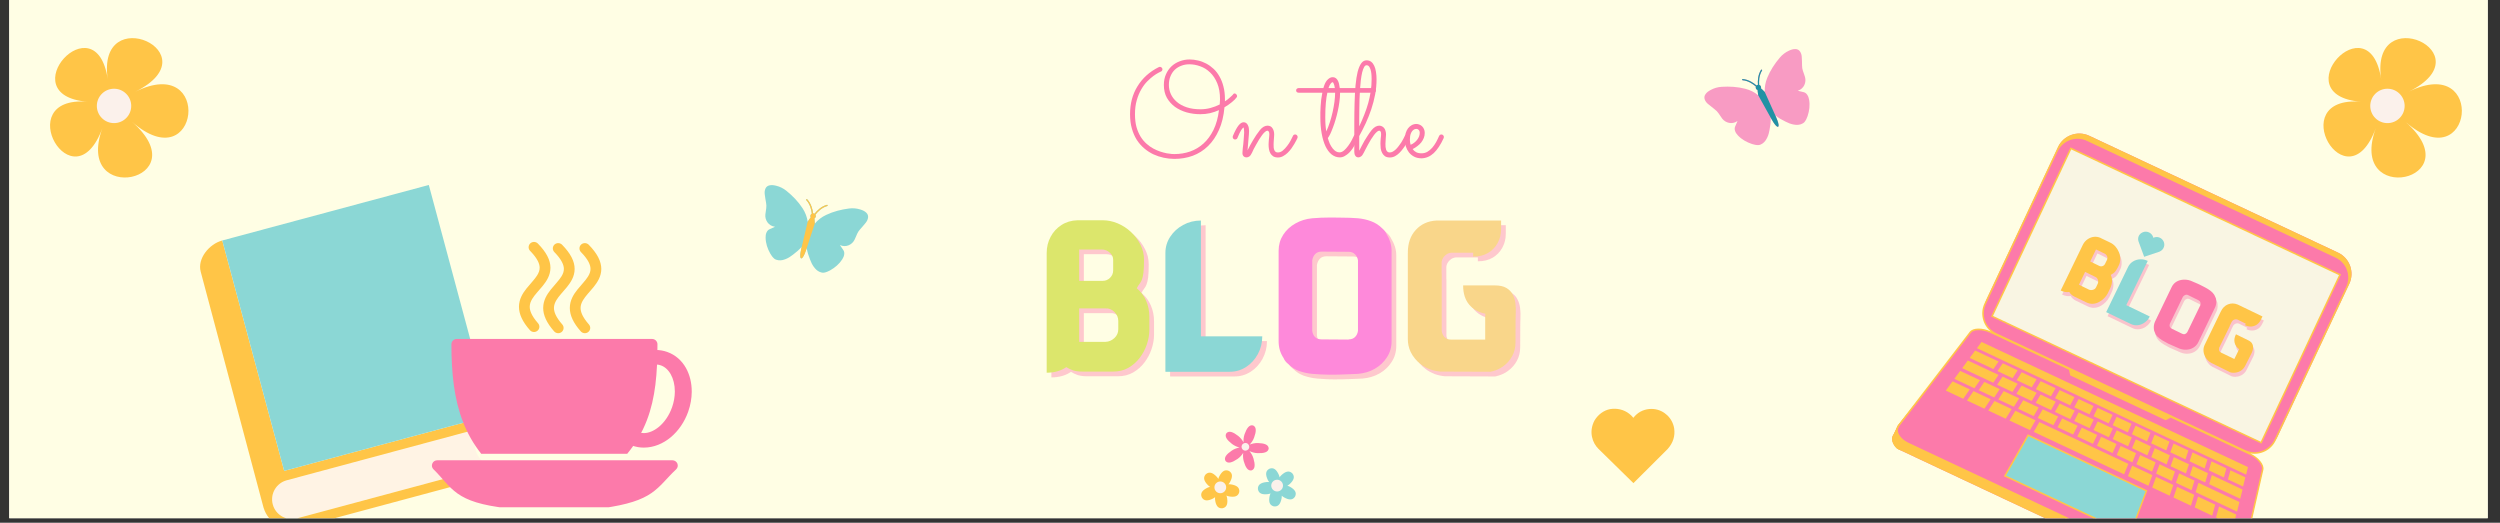 <svg version="1.0" preserveAspectRatio="xMidYMid meet" height="115" viewBox="0 0 412.5 86.25" zoomAndPan="magnify" width="550" xmlns:xlink="http://www.w3.org/1999/xlink" xmlns="http://www.w3.org/2000/svg"><rect x="0" y="0" width="412.5" height="86.25" fill="#333333" stroke="none"/><defs><g></g><clipPath id="5e95a8bf8a"><path clip-rule="nonzero" d="M 1.531 0 L 410.473 0 L 410.473 85.508 L 1.531 85.508 Z M 1.531 0"></path></clipPath><clipPath id="019e632ba0"><path clip-rule="nonzero" d="M 262.59 67.43 L 276.316 67.43 L 276.316 79.719 L 262.59 79.719 Z M 262.59 67.43"></path></clipPath><clipPath id="c6e1036e2d"><path clip-rule="nonzero" d="M 263.086 69.391 C 262.098 71.27 262.758 73.094 263.746 74.062 L 269.516 79.719 L 275.168 74.082 C 276.086 73.039 276.406 71.934 276.242 70.703 C 275.973 69 274.598 67.68 272.898 67.492 C 271.859 67.391 270.852 67.676 270.066 68.344 C 269.855 68.523 269.668 68.723 269.504 68.941 C 269.305 68.691 269.078 68.465 268.82 68.266 C 267.914 67.562 266.766 67.32 265.664 67.504 C 264.617 67.707 263.68 68.398 263.086 69.391 Z M 263.086 69.391"></path></clipPath><clipPath id="52066a8f2b"><path clip-rule="nonzero" d="M 202 70.035 L 210 70.035 L 210 78 L 202 78 Z M 202 70.035"></path></clipPath><clipPath id="097f7555a5"><path clip-rule="nonzero" d="M 198.195 77.582 L 204.508 77.582 L 204.508 83.871 L 198.195 83.871 Z M 198.195 77.582"></path></clipPath><clipPath id="e52aaa3d07"><path clip-rule="nonzero" d="M 207.527 77.246 L 213.801 77.246 L 213.801 83.578 L 207.527 83.578 Z M 207.527 77.246"></path></clipPath><clipPath id="969a76bca4"><path clip-rule="nonzero" d="M 126 30 L 144 30 L 144 45 L 126 45 Z M 126 30"></path></clipPath><clipPath id="e39e54a822"><path clip-rule="nonzero" d="M 126.492 30.176 L 143.668 35.023 L 140.434 46.473 L 123.262 41.625 Z M 126.492 30.176"></path></clipPath><clipPath id="d120b20d8f"><path clip-rule="nonzero" d="M 126.492 30.176 L 143.668 35.023 L 140.434 46.473 L 123.262 41.625 Z M 126.492 30.176"></path></clipPath><clipPath id="a42a631e53"><path clip-rule="nonzero" d="M 132 32 L 137 32 L 137 43 L 132 43 Z M 132 32"></path></clipPath><clipPath id="aed42e3841"><path clip-rule="nonzero" d="M 126.492 30.176 L 143.668 35.023 L 140.434 46.473 L 123.262 41.625 Z M 126.492 30.176"></path></clipPath><clipPath id="37a4f679a9"><path clip-rule="nonzero" d="M 126.492 30.176 L 143.668 35.023 L 140.434 46.473 L 123.262 41.625 Z M 126.492 30.176"></path></clipPath><clipPath id="e764443313"><path clip-rule="nonzero" d="M 281 8 L 299 8 L 299 24 L 281 24 Z M 281 8"></path></clipPath><clipPath id="db86a90d46"><path clip-rule="nonzero" d="M 280.785 15.559 L 296.73 7.555 L 302.07 18.188 L 286.121 26.191 Z M 280.785 15.559"></path></clipPath><clipPath id="8cf0595a7c"><path clip-rule="nonzero" d="M 280.785 15.559 L 296.73 7.555 L 302.07 18.188 L 286.121 26.191 Z M 280.785 15.559"></path></clipPath><clipPath id="0fa322ea6b"><path clip-rule="nonzero" d="M 287 11 L 294 11 L 294 21 L 287 21 Z M 287 11"></path></clipPath><clipPath id="24801d4b2a"><path clip-rule="nonzero" d="M 280.785 15.559 L 296.73 7.555 L 302.07 18.188 L 286.121 26.191 Z M 280.785 15.559"></path></clipPath><clipPath id="56f1665ae1"><path clip-rule="nonzero" d="M 280.785 15.559 L 296.73 7.555 L 302.07 18.188 L 286.121 26.191 Z M 280.785 15.559"></path></clipPath><clipPath id="9c7d99c81d"><path clip-rule="nonzero" d="M 44 70 L 81 70 L 81 85.508 L 44 85.508 Z M 44 70"></path></clipPath><clipPath id="62562a801a"><path clip-rule="nonzero" d="M 31.973 40.93 L 70.75 30.508 L 83.484 77.902 L 44.711 88.32 Z M 31.973 40.93"></path></clipPath><clipPath id="0e512f4118"><path clip-rule="nonzero" d="M 31.973 40.93 L 70.75 30.508 L 83.484 77.902 L 44.711 88.32 Z M 31.973 40.93"></path></clipPath><clipPath id="2a7b742a2e"><path clip-rule="nonzero" d="M 33 39 L 84 39 L 84 85.508 L 33 85.508 Z M 33 39"></path></clipPath><clipPath id="1cde3d1a02"><path clip-rule="nonzero" d="M 31.973 40.93 L 70.75 30.508 L 83.484 77.902 L 44.711 88.32 Z M 31.973 40.93"></path></clipPath><clipPath id="63c3669c1c"><path clip-rule="nonzero" d="M 31.973 40.93 L 70.75 30.508 L 83.484 77.902 L 44.711 88.32 Z M 31.973 40.93"></path></clipPath><clipPath id="d459dabe20"><path clip-rule="nonzero" d="M 31.977 40.941 L 70.91 30.477 L 83.648 77.883 L 44.715 88.344 Z M 31.977 40.941"></path></clipPath><clipPath id="72a80efa81"><path clip-rule="nonzero" d="M 36 30 L 82 30 L 82 78 L 36 78 Z M 36 30"></path></clipPath><clipPath id="b110000c43"><path clip-rule="nonzero" d="M 31.973 40.93 L 70.75 30.508 L 83.484 77.902 L 44.711 88.32 Z M 31.973 40.93"></path></clipPath><clipPath id="1b16ffc4b4"><path clip-rule="nonzero" d="M 31.973 40.93 L 70.75 30.508 L 83.484 77.902 L 44.711 88.32 Z M 31.973 40.93"></path></clipPath><clipPath id="f53e7bbf3a"><path clip-rule="nonzero" d="M 100 57 L 114.309 57 L 114.309 74 L 100 74 Z M 100 57"></path></clipPath><clipPath id="41bc92135a"><path clip-rule="nonzero" d="M 71.184 75 L 112 75 L 112 83.695 L 71.184 83.695 Z M 71.184 75"></path></clipPath><clipPath id="545fbb329e"><path clip-rule="nonzero" d="M 85 39.828 L 91 39.828 L 91 55 L 85 55 Z M 85 39.828"></path></clipPath><clipPath id="37ab52d2c0"><path clip-rule="nonzero" d="M 312 22 L 388 22 L 388 85.508 L 312 85.508 Z M 312 22"></path></clipPath><clipPath id="0101a127de"><path clip-rule="nonzero" d="M 337.035 18.77 L 393.566 45.32 L 367.961 99.836 L 311.43 73.281 Z M 337.035 18.77"></path></clipPath><clipPath id="99ffcdda52"><path clip-rule="nonzero" d="M 337.035 18.77 L 393.566 45.32 L 367.961 99.836 L 311.43 73.281 Z M 337.035 18.77"></path></clipPath><clipPath id="25babcd6b6"><path clip-rule="nonzero" d="M 312 64 L 371 64 L 371 85.508 L 312 85.508 Z M 312 64"></path></clipPath><clipPath id="f37cc2f455"><path clip-rule="nonzero" d="M 337.035 18.77 L 393.566 45.32 L 367.961 99.836 L 311.43 73.281 Z M 337.035 18.77"></path></clipPath><clipPath id="c7cad1e7f2"><path clip-rule="nonzero" d="M 337.035 18.77 L 393.566 45.32 L 367.961 99.836 L 311.43 73.281 Z M 337.035 18.77"></path></clipPath><clipPath id="1667abcf85"><path clip-rule="nonzero" d="M 328 24 L 387 24 L 387 74 L 328 74 Z M 328 24"></path></clipPath><clipPath id="f30f9fb409"><path clip-rule="nonzero" d="M 337.035 18.77 L 393.566 45.32 L 367.961 99.836 L 311.43 73.281 Z M 337.035 18.77"></path></clipPath><clipPath id="b438191b11"><path clip-rule="nonzero" d="M 337.035 18.77 L 393.566 45.32 L 367.961 99.836 L 311.43 73.281 Z M 337.035 18.77"></path></clipPath><clipPath id="0e37b02ad6"><path clip-rule="nonzero" d="M 330 71 L 355 71 L 355 85.508 L 330 85.508 Z M 330 71"></path></clipPath><clipPath id="493887bc5c"><path clip-rule="nonzero" d="M 337.035 18.77 L 393.566 45.32 L 367.961 99.836 L 311.43 73.281 Z M 337.035 18.77"></path></clipPath><clipPath id="eaf68f4abf"><path clip-rule="nonzero" d="M 337.035 18.77 L 393.566 45.32 L 367.961 99.836 L 311.43 73.281 Z M 337.035 18.77"></path></clipPath><clipPath id="ec4fb18d8f"><path clip-rule="nonzero" d="M 312 22 L 388 22 L 388 85.508 L 312 85.508 Z M 312 22"></path></clipPath><clipPath id="a1c13ddda0"><path clip-rule="nonzero" d="M 337.035 18.77 L 393.566 45.32 L 367.961 99.836 L 311.43 73.281 Z M 337.035 18.77"></path></clipPath><clipPath id="d7435afcc1"><path clip-rule="nonzero" d="M 337.035 18.77 L 393.566 45.32 L 367.961 99.836 L 311.43 73.281 Z M 337.035 18.77"></path></clipPath><clipPath id="b623f25278"><path clip-rule="nonzero" d="M 352 38 L 358 38 L 358 43 L 352 43 Z M 352 38"></path></clipPath><clipPath id="345f803738"><path clip-rule="nonzero" d="M 353.457 37.781 L 357.547 39.762 L 355.809 43.352 L 351.719 41.367 Z M 353.457 37.781"></path></clipPath><clipPath id="d80559af38"><path clip-rule="nonzero" d="M 353.336 38.441 C 352.742 38.828 352.719 39.473 352.875 39.895 L 353.789 42.371 L 356.262 41.547 C 356.684 41.375 356.941 41.105 357.059 40.719 C 357.219 40.184 356.996 39.602 356.52 39.301 C 356.227 39.121 355.883 39.062 355.559 39.145 C 355.469 39.164 355.387 39.195 355.305 39.234 C 355.281 39.137 355.246 39.035 355.199 38.941 C 355.027 38.605 354.727 38.359 354.367 38.266 C 354.027 38.172 353.652 38.238 353.336 38.441 Z M 353.336 38.441"></path></clipPath></defs><g clip-path="url(#5e95a8bf8a)"><path fill-rule="nonzero" fill-opacity="1" d="M 1.531 0 L 410.473 0 L 410.473 85.508 L 1.531 85.508 Z M 1.531 0" fill="#ffffff"></path><path fill-rule="nonzero" fill-opacity="1" d="M 1.531 0 L 410.473 0 L 410.473 85.508 L 1.531 85.508 Z M 1.531 0" fill="#fffee4"></path></g><path fill-rule="nonzero" fill-opacity="1" d="M 21.785 20.098 C 32.914 29.863 12.102 34.203 16.906 21.113 C 12.102 34.203 1.539 15.75 14.426 16.785 C 1.539 15.75 15.828 0 17.781 13.09 C 15.828 0 35.223 8.719 22.328 15.133 C 35.215 8.727 32.914 29.863 21.785 20.098 Z M 21.785 20.098" fill="#ffc547"></path><path fill-rule="nonzero" fill-opacity="1" d="M 21.652 17.477 C 21.652 17.852 21.578 18.215 21.438 18.562 C 21.293 18.91 21.086 19.215 20.82 19.48 C 20.555 19.75 20.25 19.953 19.902 20.098 C 19.555 20.242 19.191 20.312 18.816 20.312 C 18.438 20.312 18.078 20.242 17.73 20.098 C 17.383 19.953 17.074 19.75 16.809 19.48 C 16.543 19.215 16.34 18.91 16.195 18.562 C 16.051 18.215 15.98 17.852 15.98 17.477 C 15.98 17.102 16.051 16.738 16.195 16.391 C 16.34 16.043 16.543 15.738 16.809 15.473 C 17.074 15.207 17.383 15 17.73 14.855 C 18.078 14.711 18.438 14.641 18.816 14.641 C 19.191 14.641 19.555 14.711 19.902 14.855 C 20.25 15 20.555 15.207 20.82 15.473 C 21.086 15.738 21.293 16.043 21.438 16.391 C 21.578 16.738 21.652 17.102 21.652 17.477 Z M 21.652 17.477" fill="#fbf1eb"></path><path fill-rule="nonzero" fill-opacity="1" d="M 396.898 20.098 C 408.027 29.863 387.215 34.203 392.02 21.113 C 387.215 34.203 376.652 15.75 389.539 16.785 C 376.652 15.75 390.941 0 392.895 13.09 C 390.941 0 410.336 8.719 397.441 15.133 C 410.328 8.727 408.027 29.863 396.898 20.098 Z M 396.898 20.098" fill="#ffc547"></path><path fill-rule="nonzero" fill-opacity="1" d="M 396.766 17.477 C 396.766 17.852 396.691 18.215 396.551 18.562 C 396.406 18.91 396.199 19.215 395.934 19.48 C 395.668 19.75 395.363 19.953 395.016 20.098 C 394.668 20.242 394.305 20.312 393.93 20.312 C 393.551 20.312 393.191 20.242 392.844 20.098 C 392.496 19.953 392.188 19.75 391.922 19.48 C 391.656 19.215 391.453 18.91 391.309 18.562 C 391.164 18.215 391.094 17.852 391.094 17.477 C 391.094 17.102 391.164 16.738 391.309 16.391 C 391.453 16.043 391.656 15.738 391.922 15.473 C 392.188 15.207 392.496 15 392.844 14.855 C 393.191 14.711 393.551 14.641 393.93 14.641 C 394.305 14.641 394.668 14.711 395.016 14.855 C 395.363 15 395.668 15.207 395.934 15.473 C 396.199 15.738 396.406 16.043 396.551 16.391 C 396.691 16.738 396.766 17.102 396.766 17.477 Z M 396.766 17.477" fill="#fbf1eb"></path><g fill-opacity="0.4" fill="#fc7aaa"><g transform="translate(172.15, 62.116)"><g><path d="M 16.188 -13.781 C 16.895 -13.195 17.414 -12.5 17.75 -11.688 C 18.094 -10.883 18.266 -10.023 18.266 -9.109 L 18.266 -6.875 C 18.266 -6.113 18.129 -5.332 17.859 -4.531 C 17.598 -3.738 17.207 -3 16.688 -2.312 C 16.176 -1.633 15.551 -1.082 14.812 -0.656 C 14.082 -0.238 13.242 -0.031 12.297 -0.031 L 7.188 -0.031 C 6.602 -0.031 6.098 -0.098 5.672 -0.234 C 5.254 -0.379 4.883 -0.555 4.562 -0.766 C 4.133 -0.461 3.645 -0.234 3.094 -0.078 C 2.551 0.078 1.961 0.156 1.328 0.156 L 1.328 -19.594 C 1.328 -20.562 1.539 -21.445 1.969 -22.25 C 2.395 -23.062 2.988 -23.711 3.75 -24.203 C 4.508 -24.703 5.398 -24.969 6.422 -25 C 6.492 -25 6.566 -25 6.641 -25 L 10.562 -25 C 11.395 -25 12.211 -24.832 13.016 -24.5 C 13.828 -24.164 14.555 -23.695 15.203 -23.094 C 15.859 -22.488 16.383 -21.789 16.781 -21 C 17.188 -20.219 17.391 -19.379 17.391 -18.484 C 17.391 -17.578 17.359 -16.875 17.297 -16.375 C 17.234 -15.883 17.148 -15.5 17.047 -15.219 C 16.941 -14.945 16.812 -14.711 16.656 -14.516 C 16.508 -14.328 16.352 -14.082 16.188 -13.781 Z M 10.438 -20.172 L 6.688 -20.172 L 6.688 -15 L 10.562 -15 C 11.039 -15 11.445 -15.164 11.781 -15.5 C 12.125 -15.844 12.297 -16.25 12.297 -16.719 L 12.297 -18.484 C 12.297 -18.941 12.102 -19.336 11.719 -19.672 C 11.344 -20.004 10.914 -20.172 10.438 -20.172 Z M 13.141 -7.016 L 13.141 -8.391 C 13.141 -8.953 12.926 -9.445 12.5 -9.875 C 12.07 -10.301 11.586 -10.492 11.047 -10.453 L 6.688 -10.453 L 6.688 -5.125 C 6.688 -5.094 6.688 -5.055 6.688 -5.016 C 6.688 -4.984 6.688 -4.957 6.688 -4.938 L 11.047 -4.938 C 11.586 -4.957 12.07 -5.164 12.5 -5.562 C 12.926 -5.957 13.141 -6.441 13.141 -7.016 Z M 13.141 -7.016"></path></g></g></g><g fill-opacity="1" fill="#dce66c"><g transform="translate(171.375, 61.342)"><g><path d="M 16.188 -13.781 C 16.895 -13.195 17.414 -12.5 17.75 -11.688 C 18.094 -10.883 18.266 -10.023 18.266 -9.109 L 18.266 -6.875 C 18.266 -6.113 18.129 -5.332 17.859 -4.531 C 17.598 -3.738 17.207 -3 16.688 -2.312 C 16.176 -1.633 15.551 -1.082 14.812 -0.656 C 14.082 -0.238 13.242 -0.031 12.297 -0.031 L 7.188 -0.031 C 6.602 -0.031 6.098 -0.098 5.672 -0.234 C 5.254 -0.379 4.883 -0.555 4.562 -0.766 C 4.133 -0.461 3.645 -0.234 3.094 -0.078 C 2.551 0.078 1.961 0.156 1.328 0.156 L 1.328 -19.594 C 1.328 -20.562 1.539 -21.445 1.969 -22.25 C 2.395 -23.062 2.988 -23.711 3.75 -24.203 C 4.508 -24.703 5.398 -24.969 6.422 -25 C 6.492 -25 6.566 -25 6.641 -25 L 10.562 -25 C 11.395 -25 12.211 -24.832 13.016 -24.5 C 13.828 -24.164 14.555 -23.695 15.203 -23.094 C 15.859 -22.488 16.383 -21.789 16.781 -21 C 17.188 -20.219 17.391 -19.379 17.391 -18.484 C 17.391 -17.578 17.359 -16.875 17.297 -16.375 C 17.234 -15.883 17.148 -15.5 17.047 -15.219 C 16.941 -14.945 16.812 -14.711 16.656 -14.516 C 16.508 -14.328 16.352 -14.082 16.188 -13.781 Z M 10.438 -20.172 L 6.688 -20.172 L 6.688 -15 L 10.562 -15 C 11.039 -15 11.445 -15.164 11.781 -15.5 C 12.125 -15.844 12.297 -16.25 12.297 -16.719 L 12.297 -18.484 C 12.297 -18.941 12.102 -19.336 11.719 -19.672 C 11.344 -20.004 10.914 -20.172 10.438 -20.172 Z M 13.141 -7.016 L 13.141 -8.391 C 13.141 -8.953 12.926 -9.445 12.5 -9.875 C 12.07 -10.301 11.586 -10.492 11.047 -10.453 L 6.688 -10.453 L 6.688 -5.125 C 6.688 -5.094 6.688 -5.055 6.688 -5.016 C 6.688 -4.984 6.688 -4.957 6.688 -4.938 L 11.047 -4.938 C 11.586 -4.957 12.07 -5.164 12.5 -5.562 C 12.926 -5.957 13.141 -6.441 13.141 -7.016 Z M 13.141 -7.016"></path></g></g></g><g fill-opacity="0.4" fill="#fc7aaa"><g transform="translate(191.737, 62.116)"><g><path d="M 7.188 -24.953 L 7.188 -5.844 L 17.312 -5.844 C 17.312 -4.781 17.066 -3.801 16.578 -2.906 C 16.086 -2.008 15.438 -1.301 14.625 -0.781 C 13.812 -0.258 12.922 0 11.953 0 L 1.328 0 C 1.328 -0.02 1.332 -0.031 1.344 -0.031 C 1.352 -0.039 1.359 -0.047 1.359 -0.047 C 1.359 -0.047 1.348 -0.047 1.328 -0.047 L 1.328 -19.594 C 1.328 -20.582 1.594 -21.477 2.125 -22.281 C 2.656 -23.094 3.363 -23.738 4.25 -24.219 C 5.133 -24.707 6.113 -24.953 7.188 -24.953 Z M 7.188 -24.953"></path></g></g></g><g fill-opacity="1" fill="#8bd7d5"><g transform="translate(190.963, 61.342)"><g><path d="M 7.188 -24.953 L 7.188 -5.844 L 17.312 -5.844 C 17.312 -4.781 17.066 -3.801 16.578 -2.906 C 16.086 -2.008 15.438 -1.301 14.625 -0.781 C 13.812 -0.258 12.922 0 11.953 0 L 1.328 0 C 1.328 -0.02 1.332 -0.031 1.344 -0.031 C 1.352 -0.039 1.359 -0.047 1.359 -0.047 C 1.359 -0.047 1.348 -0.047 1.328 -0.047 L 1.328 -19.594 C 1.328 -20.582 1.594 -21.477 2.125 -22.281 C 2.656 -23.094 3.363 -23.738 4.25 -24.219 C 5.133 -24.707 6.113 -24.953 7.188 -24.953 Z M 7.188 -24.953"></path></g></g></g><g fill-opacity="0.4" fill="#fc7aaa"><g transform="translate(210.418, 62.116)"><g><path d="M 19.141 -22.719 C 19.398 -22.312 19.602 -21.875 19.75 -21.406 C 19.895 -20.938 19.969 -20.457 19.969 -19.969 L 19.969 -5.047 C 19.969 -4.055 19.711 -3.172 19.203 -2.391 C 18.703 -1.609 18.035 -0.977 17.203 -0.5 C 16.367 -0.02 15.441 0.258 14.422 0.344 C 14.117 0.363 13.66 0.383 13.047 0.406 C 12.43 0.438 11.816 0.457 11.203 0.469 C 10.586 0.477 10.102 0.484 9.75 0.484 C 9.227 0.484 8.727 0.469 8.25 0.438 C 7.781 0.406 7.32 0.375 6.875 0.344 C 6.113 0.27 5.391 0.113 4.703 -0.125 C 4.023 -0.375 3.441 -0.75 2.953 -1.25 C 2.555 -1.562 2.289 -1.895 2.156 -2.25 C 1.883 -2.656 1.676 -3.094 1.531 -3.562 C 1.395 -4.039 1.328 -4.535 1.328 -5.047 L 1.328 -19.969 C 1.328 -20.938 1.578 -21.812 2.078 -22.594 C 2.586 -23.375 3.258 -24 4.094 -24.469 C 4.938 -24.945 5.863 -25.234 6.875 -25.328 C 7.844 -25.41 8.844 -25.453 9.875 -25.453 C 10.207 -25.453 10.68 -25.445 11.297 -25.438 C 11.91 -25.438 12.508 -25.426 13.094 -25.406 C 13.676 -25.383 14.117 -25.359 14.422 -25.328 C 15.191 -25.254 15.91 -25.094 16.578 -24.844 C 17.254 -24.594 17.844 -24.223 18.344 -23.734 C 18.727 -23.41 18.992 -23.07 19.141 -22.719 Z M 14.422 -6.75 L 14.422 -18.391 C 14.359 -18.797 14.191 -19.129 13.922 -19.391 C 13.66 -19.66 13.312 -19.797 12.875 -19.797 L 8.422 -19.828 C 7.973 -19.828 7.617 -19.691 7.359 -19.422 C 7.109 -19.16 6.945 -18.816 6.875 -18.391 L 6.875 -6.75 C 6.926 -6.32 7.082 -5.977 7.344 -5.719 C 7.613 -5.469 7.973 -5.344 8.422 -5.344 L 12.875 -5.312 L 12.875 -5.344 C 13.312 -5.344 13.66 -5.469 13.922 -5.719 C 14.191 -5.977 14.359 -6.32 14.422 -6.75 Z M 14.422 -6.75"></path></g></g></g><g fill-opacity="1" fill="#fe89da"><g transform="translate(209.644, 61.342)"><g><path d="M 19.141 -22.719 C 19.398 -22.312 19.602 -21.875 19.75 -21.406 C 19.895 -20.938 19.969 -20.457 19.969 -19.969 L 19.969 -5.047 C 19.969 -4.055 19.711 -3.172 19.203 -2.391 C 18.703 -1.609 18.035 -0.977 17.203 -0.5 C 16.367 -0.02 15.441 0.258 14.422 0.344 C 14.117 0.363 13.66 0.383 13.047 0.406 C 12.43 0.438 11.816 0.457 11.203 0.469 C 10.586 0.477 10.102 0.484 9.75 0.484 C 9.227 0.484 8.727 0.469 8.25 0.438 C 7.781 0.406 7.32 0.375 6.875 0.344 C 6.113 0.27 5.391 0.113 4.703 -0.125 C 4.023 -0.375 3.441 -0.75 2.953 -1.25 C 2.555 -1.562 2.289 -1.895 2.156 -2.25 C 1.883 -2.656 1.676 -3.094 1.531 -3.562 C 1.395 -4.039 1.328 -4.535 1.328 -5.047 L 1.328 -19.969 C 1.328 -20.938 1.578 -21.812 2.078 -22.594 C 2.586 -23.375 3.258 -24 4.094 -24.469 C 4.938 -24.945 5.863 -25.234 6.875 -25.328 C 7.844 -25.41 8.844 -25.453 9.875 -25.453 C 10.207 -25.453 10.68 -25.445 11.297 -25.438 C 11.91 -25.438 12.508 -25.426 13.094 -25.406 C 13.676 -25.383 14.117 -25.359 14.422 -25.328 C 15.191 -25.254 15.91 -25.094 16.578 -24.844 C 17.254 -24.594 17.844 -24.223 18.344 -23.734 C 18.727 -23.41 18.992 -23.07 19.141 -22.719 Z M 14.422 -6.75 L 14.422 -18.391 C 14.359 -18.797 14.191 -19.129 13.922 -19.391 C 13.66 -19.66 13.312 -19.797 12.875 -19.797 L 8.422 -19.828 C 7.973 -19.828 7.617 -19.691 7.359 -19.422 C 7.109 -19.16 6.945 -18.816 6.875 -18.391 L 6.875 -6.75 C 6.926 -6.32 7.082 -5.977 7.344 -5.719 C 7.613 -5.469 7.973 -5.344 8.422 -5.344 L 12.875 -5.312 L 12.875 -5.344 C 13.312 -5.344 13.66 -5.469 13.922 -5.719 C 14.191 -5.977 14.359 -6.32 14.422 -6.75 Z M 14.422 -6.75"></path></g></g></g><g fill-opacity="0.4" fill="#fc7aaa"><g transform="translate(231.737, 62.116)"><g><path d="M 1.781 -3.297 C 1.477 -3.961 1.328 -4.66 1.328 -5.391 L 1.328 -19.562 C 1.328 -19.582 1.332 -19.598 1.344 -19.609 C 1.352 -19.617 1.359 -19.629 1.359 -19.641 L 1.328 -19.641 C 1.328 -21.203 1.766 -22.457 2.641 -23.406 C 3.516 -24.363 4.648 -24.879 6.047 -24.953 L 16.719 -24.953 L 16.719 -23.547 C 16.719 -22.691 16.523 -21.922 16.141 -21.234 C 15.766 -20.547 15.234 -20 14.547 -19.594 C 13.859 -19.195 13.047 -19 12.109 -19 L 12.109 -19.641 L 8.469 -19.641 C 8.094 -19.609 7.758 -19.453 7.469 -19.172 C 7.176 -18.898 6.992 -18.582 6.922 -18.219 C 6.91 -18.125 6.906 -18.039 6.906 -17.969 L 6.906 -16.25 C 6.906 -16.176 6.91 -16.098 6.922 -16.016 L 6.922 -6.688 C 6.992 -6.281 7.156 -5.945 7.406 -5.688 C 7.656 -5.438 7.992 -5.312 8.422 -5.312 L 14.094 -5.312 L 14.094 -9.078 C 14.094 -9.234 14.102 -9.398 14.125 -9.578 C 13.008 -9.797 12.117 -10.297 11.453 -11.078 C 10.785 -11.867 10.453 -12.926 10.453 -14.25 L 15.688 -14.25 C 16.488 -14.25 17.125 -14.109 17.594 -13.828 C 18.07 -13.547 18.422 -13.18 18.641 -12.734 C 18.867 -12.297 19.016 -11.82 19.078 -11.312 C 19.141 -10.801 19.16 -10.305 19.141 -9.828 C 19.117 -9.359 19.109 -8.969 19.109 -8.656 L 19.094 -4.828 C 19.094 -3.984 18.906 -3.223 18.531 -2.547 C 18.156 -1.879 17.656 -1.32 17.031 -0.875 C 16.406 -0.438 15.719 -0.145 14.969 0 L 6.688 -0.031 C 6.082 -0.082 5.508 -0.207 4.969 -0.406 C 4.438 -0.613 3.945 -0.883 3.5 -1.219 C 3.133 -1.488 2.805 -1.801 2.516 -2.156 C 2.223 -2.508 1.977 -2.891 1.781 -3.297 Z M 1.781 -3.297"></path></g></g></g><g fill-opacity="1" fill="#f9d68a"><g transform="translate(230.963, 61.342)"><g><path d="M 1.781 -3.297 C 1.477 -3.961 1.328 -4.66 1.328 -5.391 L 1.328 -19.562 C 1.328 -19.582 1.332 -19.598 1.344 -19.609 C 1.352 -19.617 1.359 -19.629 1.359 -19.641 L 1.328 -19.641 C 1.328 -21.203 1.766 -22.457 2.641 -23.406 C 3.516 -24.363 4.648 -24.879 6.047 -24.953 L 16.719 -24.953 L 16.719 -23.547 C 16.719 -22.691 16.523 -21.922 16.141 -21.234 C 15.766 -20.547 15.234 -20 14.547 -19.594 C 13.859 -19.195 13.047 -19 12.109 -19 L 12.109 -19.641 L 8.469 -19.641 C 8.094 -19.609 7.758 -19.453 7.469 -19.172 C 7.176 -18.898 6.992 -18.582 6.922 -18.219 C 6.91 -18.125 6.906 -18.039 6.906 -17.969 L 6.906 -16.25 C 6.906 -16.176 6.91 -16.098 6.922 -16.016 L 6.922 -6.688 C 6.992 -6.281 7.156 -5.945 7.406 -5.688 C 7.656 -5.438 7.992 -5.312 8.422 -5.312 L 14.094 -5.312 L 14.094 -9.078 C 14.094 -9.234 14.102 -9.398 14.125 -9.578 C 13.008 -9.797 12.117 -10.297 11.453 -11.078 C 10.785 -11.867 10.453 -12.926 10.453 -14.25 L 15.688 -14.25 C 16.488 -14.25 17.125 -14.109 17.594 -13.828 C 18.07 -13.547 18.422 -13.18 18.641 -12.734 C 18.867 -12.297 19.016 -11.82 19.078 -11.312 C 19.141 -10.801 19.16 -10.305 19.141 -9.828 C 19.117 -9.359 19.109 -8.969 19.109 -8.656 L 19.094 -4.828 C 19.094 -3.984 18.906 -3.223 18.531 -2.547 C 18.156 -1.879 17.656 -1.32 17.031 -0.875 C 16.406 -0.438 15.719 -0.145 14.969 0 L 6.688 -0.031 C 6.082 -0.082 5.508 -0.207 4.969 -0.406 C 4.438 -0.613 3.945 -0.883 3.5 -1.219 C 3.133 -1.488 2.805 -1.801 2.516 -2.156 C 2.223 -2.508 1.977 -2.891 1.781 -3.297 Z M 1.781 -3.297"></path></g></g></g><g clip-path="url(#019e632ba0)"><g clip-path="url(#c6e1036e2d)"><path fill-rule="nonzero" fill-opacity="1" d="M 262.543 67.43 L 276.316 67.43 L 276.316 79.719 L 262.543 79.719 Z M 262.543 67.43" fill="#ffc547"></path></g></g><g clip-path="url(#52066a8f2b)"><path fill-rule="nonzero" fill-opacity="1" d="M 207.496 74.77 C 208.535 74.801 209.262 74.637 209.336 73.992 C 209.301 73.348 208.59 73.133 207.547 73.102 C 207.055 73.086 206.57 73.203 206.191 73.359 C 206.477 73.062 206.766 72.656 206.93 72.191 C 207.285 71.211 207.352 70.473 206.762 70.199 C 206.137 70.035 205.715 70.645 205.359 71.625 C 205.195 72.09 205.156 72.586 205.188 72.996 C 204.992 72.633 204.695 72.234 204.305 71.93 C 203.484 71.293 202.797 71 202.359 71.477 C 202.008 72.02 202.461 72.609 203.281 73.25 C 203.672 73.551 204.129 73.742 204.531 73.84 C 204.125 73.91 203.652 74.07 203.246 74.348 C 202.387 74.934 201.895 75.492 202.211 76.059 C 202.621 76.562 203.324 76.312 204.184 75.73 C 204.59 75.453 204.914 75.074 205.133 74.723 C 205.074 75.133 205.082 75.629 205.219 76.102 C 205.508 77.102 205.891 77.742 206.523 77.613 C 207.129 77.383 207.109 76.637 206.82 75.637 C 206.684 75.164 206.422 74.738 206.156 74.426 C 206.527 74.605 207.004 74.754 207.496 74.77" fill="#fc7aaa"></path></g><path fill-rule="nonzero" fill-opacity="1" d="M 206.09 73.941 C 205.969 74.27 205.605 74.441 205.277 74.32 C 204.945 74.203 204.773 73.84 204.895 73.508 C 205.012 73.176 205.375 73.008 205.707 73.125 C 206.039 73.246 206.207 73.609 206.09 73.941" fill="#fbf1eb"></path><g clip-path="url(#097f7555a5)"><path fill-rule="nonzero" fill-opacity="1" d="M 204.48 81.184 C 204.57 80.41 204.012 80.082 203.148 79.93 C 202.992 79.902 202.836 79.898 202.684 79.91 C 202.789 79.797 202.879 79.672 202.953 79.531 C 203.367 78.758 203.449 78.117 202.789 77.711 C 202.082 77.387 201.598 77.816 201.184 78.59 C 201.109 78.727 201.059 78.875 201.02 79.023 C 200.945 78.891 200.855 78.762 200.746 78.652 C 200.137 78.02 199.551 77.742 198.961 78.246 C 198.438 78.816 198.691 79.41 199.301 80.043 C 199.41 80.156 199.535 80.25 199.664 80.332 C 199.516 80.363 199.367 80.41 199.227 80.477 C 198.438 80.863 197.992 81.332 198.289 82.051 C 198.672 82.727 199.316 82.664 200.105 82.281 C 200.242 82.215 200.375 82.125 200.488 82.027 C 200.473 82.18 200.473 82.336 200.492 82.488 C 200.613 83.359 200.926 83.926 201.699 83.867 C 202.461 83.711 202.602 83.078 202.48 82.211 C 202.457 82.055 202.414 81.906 202.355 81.766 C 202.496 81.828 202.645 81.879 202.797 81.906 C 203.66 82.059 204.297 81.938 204.48 81.184" fill="#ffc547"></path></g><path fill-rule="nonzero" fill-opacity="1" d="M 202.035 81.098 C 201.656 81.477 201.043 81.477 200.664 81.098 C 200.285 80.719 200.285 80.105 200.664 79.727 C 201.043 79.348 201.656 79.348 202.035 79.727 C 202.414 80.105 202.414 80.719 202.035 81.098" fill="#fbf1eb"></path><g clip-path="url(#e52aaa3d07)"><path fill-rule="nonzero" fill-opacity="1" d="M 213.234 78.102 C 212.676 77.562 212.074 77.809 211.43 78.402 C 211.312 78.508 211.215 78.629 211.133 78.758 C 211.105 78.605 211.062 78.457 210.996 78.316 C 210.629 77.52 210.172 77.062 209.445 77.344 C 208.762 77.711 208.809 78.355 209.172 79.152 C 209.238 79.293 209.324 79.426 209.422 79.543 C 209.27 79.523 209.113 79.52 208.957 79.539 C 208.086 79.641 207.512 79.938 207.555 80.711 C 207.691 81.477 208.32 81.633 209.191 81.531 C 209.344 81.512 209.496 81.473 209.641 81.418 C 209.574 81.555 209.52 81.703 209.488 81.855 C 209.316 82.715 209.422 83.355 210.172 83.551 C 210.941 83.66 211.285 83.109 211.457 82.25 C 211.488 82.094 211.496 81.941 211.488 81.785 C 211.598 81.895 211.723 81.988 211.859 82.062 C 212.621 82.492 213.262 82.594 213.684 81.938 C 214.023 81.242 213.605 80.746 212.84 80.316 C 212.703 80.238 212.559 80.184 212.41 80.145 C 212.547 80.07 212.676 79.984 212.789 79.879 C 213.434 79.281 213.727 78.703 213.234 78.102" fill="#8bd7d5"></path></g><path fill-rule="nonzero" fill-opacity="1" d="M 211.688 79.996 C 211.758 80.527 211.387 81.016 210.855 81.086 C 210.324 81.16 209.836 80.785 209.762 80.258 C 209.691 79.727 210.062 79.234 210.594 79.164 C 211.125 79.094 211.613 79.465 211.688 79.996" fill="#fbf1eb"></path><g fill-opacity="1" fill="#fc7aaa"><g transform="translate(185.803, 25.796)"><g><path d="M 16.312 -9.078 C 16.438 -9.148 16.566 -9.238 16.703 -9.344 C 16.848 -9.457 16.984 -9.57 17.109 -9.688 C 17.242 -9.801 17.363 -9.91 17.469 -10.016 C 17.582 -10.117 17.664 -10.211 17.719 -10.297 C 17.758 -10.348 17.816 -10.375 17.891 -10.375 C 18.016 -10.375 18.113 -10.328 18.188 -10.234 C 18.27 -10.141 18.312 -10.047 18.312 -9.953 C 18.312 -9.879 18.297 -9.816 18.266 -9.766 C 18.18 -9.648 18.07 -9.52 17.938 -9.375 C 17.801 -9.238 17.645 -9.098 17.469 -8.953 C 17.289 -8.805 17.094 -8.656 16.875 -8.5 C 16.664 -8.352 16.453 -8.219 16.234 -8.094 C 16.109 -6.664 15.805 -5.422 15.328 -4.359 C 14.859 -3.297 14.254 -2.406 13.516 -1.688 C 12.785 -0.977 11.945 -0.445 11 -0.094 C 10.051 0.25 9.047 0.422 7.984 0.422 C 7.398 0.422 6.812 0.359 6.219 0.234 C 5.633 0.109 5.066 -0.078 4.516 -0.328 C 3.973 -0.586 3.469 -0.914 3 -1.312 C 2.531 -1.707 2.117 -2.176 1.766 -2.719 C 1.422 -3.27 1.148 -3.895 0.953 -4.594 C 0.754 -5.289 0.656 -6.078 0.656 -6.953 C 0.656 -7.805 0.754 -8.617 0.953 -9.391 C 1.16 -10.172 1.469 -10.891 1.875 -11.547 C 2.281 -12.211 2.773 -12.812 3.359 -13.344 C 3.941 -13.875 4.617 -14.332 5.391 -14.719 C 5.453 -14.75 5.52 -14.766 5.594 -14.766 C 5.688 -14.766 5.773 -14.727 5.859 -14.656 C 5.953 -14.582 6 -14.484 6 -14.359 C 6 -14.273 5.973 -14.195 5.922 -14.125 C 5.879 -14.062 5.816 -14.016 5.734 -13.984 C 5.691 -13.961 5.555 -13.895 5.328 -13.781 C 5.098 -13.664 4.828 -13.492 4.516 -13.266 C 4.203 -13.035 3.863 -12.738 3.5 -12.375 C 3.145 -12.02 2.816 -11.582 2.516 -11.062 C 2.211 -10.551 1.961 -9.953 1.766 -9.266 C 1.566 -8.586 1.469 -7.816 1.469 -6.953 C 1.469 -6.148 1.551 -5.441 1.719 -4.828 C 1.895 -4.223 2.125 -3.691 2.406 -3.234 C 2.688 -2.785 3.008 -2.398 3.375 -2.078 C 3.738 -1.754 4.113 -1.488 4.5 -1.281 C 4.895 -1.07 5.281 -0.906 5.656 -0.781 C 6.039 -0.656 6.395 -0.562 6.719 -0.5 C 7.039 -0.445 7.312 -0.41 7.531 -0.391 C 7.758 -0.379 7.91 -0.375 7.984 -0.375 C 8.891 -0.375 9.75 -0.516 10.562 -0.797 C 11.383 -1.086 12.117 -1.523 12.766 -2.109 C 13.422 -2.703 13.973 -3.453 14.422 -4.359 C 14.867 -5.273 15.172 -6.363 15.328 -7.625 C 14.859 -7.414 14.367 -7.25 13.859 -7.125 C 13.348 -7.008 12.812 -6.953 12.25 -6.953 C 11.477 -6.953 10.727 -7.051 10 -7.25 C 9.281 -7.457 8.641 -7.758 8.078 -8.156 C 7.523 -8.562 7.078 -9.062 6.734 -9.656 C 6.398 -10.258 6.234 -10.969 6.234 -11.781 C 6.234 -12.426 6.348 -13.008 6.578 -13.531 C 6.805 -14.051 7.113 -14.492 7.5 -14.859 C 7.895 -15.223 8.348 -15.5 8.859 -15.688 C 9.367 -15.883 9.91 -15.984 10.484 -15.984 C 10.941 -15.984 11.406 -15.926 11.875 -15.812 C 12.344 -15.707 12.789 -15.539 13.219 -15.312 C 13.656 -15.082 14.062 -14.789 14.438 -14.438 C 14.812 -14.094 15.133 -13.676 15.406 -13.188 C 15.688 -12.707 15.906 -12.156 16.062 -11.531 C 16.227 -10.914 16.312 -10.223 16.312 -9.453 Z M 15.453 -8.562 C 15.484 -8.844 15.5 -9.129 15.5 -9.422 C 15.5 -10.441 15.348 -11.316 15.047 -12.047 C 14.742 -12.785 14.348 -13.383 13.859 -13.844 C 13.379 -14.312 12.836 -14.648 12.234 -14.859 C 11.641 -15.078 11.039 -15.188 10.438 -15.188 C 9.969 -15.188 9.531 -15.109 9.125 -14.953 C 8.719 -14.805 8.359 -14.586 8.047 -14.297 C 7.742 -14.004 7.504 -13.645 7.328 -13.219 C 7.148 -12.801 7.062 -12.32 7.062 -11.781 C 7.062 -11.25 7.172 -10.742 7.391 -10.266 C 7.609 -9.785 7.938 -9.359 8.375 -8.984 C 8.812 -8.609 9.352 -8.312 10 -8.094 C 10.645 -7.875 11.398 -7.766 12.266 -7.766 C 12.848 -7.766 13.406 -7.836 13.938 -7.984 C 14.477 -8.129 14.984 -8.32 15.453 -8.562 Z M 15.453 -8.562"></path></g></g></g><g fill-opacity="1" fill="#fc7aaa"><g transform="translate(203.019, 25.796)"><g><path d="M 2.828 -0.984 C 2.941 -1.223 3.07 -1.484 3.219 -1.766 C 3.375 -2.055 3.539 -2.348 3.719 -2.641 C 3.895 -2.93 4.078 -3.223 4.266 -3.516 C 4.461 -3.805 4.664 -4.082 4.875 -4.344 C 5.082 -4.594 5.289 -4.773 5.5 -4.891 C 5.719 -5.004 5.922 -5.062 6.109 -5.062 C 6.484 -5.062 6.758 -4.922 6.938 -4.641 C 7.125 -4.367 7.219 -4.031 7.219 -3.625 C 7.219 -3.531 7.211 -3.414 7.203 -3.281 C 7.191 -3.145 7.18 -3 7.172 -2.844 C 7.16 -2.695 7.148 -2.547 7.141 -2.391 C 7.129 -2.234 7.125 -2.086 7.125 -1.953 C 7.125 -1.773 7.129 -1.602 7.141 -1.438 C 7.16 -1.281 7.195 -1.141 7.25 -1.016 C 7.301 -0.898 7.375 -0.805 7.469 -0.734 C 7.562 -0.672 7.688 -0.641 7.844 -0.641 C 8.113 -0.641 8.379 -0.742 8.641 -0.953 C 8.898 -1.172 9.141 -1.426 9.359 -1.719 C 9.586 -2.008 9.781 -2.305 9.938 -2.609 C 10.102 -2.922 10.227 -3.172 10.312 -3.359 C 10.344 -3.441 10.391 -3.504 10.453 -3.547 C 10.523 -3.586 10.602 -3.609 10.688 -3.609 C 10.812 -3.609 10.91 -3.562 10.984 -3.469 C 11.055 -3.383 11.094 -3.289 11.094 -3.188 C 11.094 -3.133 11.082 -3.082 11.062 -3.031 C 11.039 -2.977 10.984 -2.859 10.891 -2.672 C 10.805 -2.492 10.691 -2.285 10.547 -2.047 C 10.41 -1.816 10.25 -1.566 10.062 -1.297 C 9.875 -1.035 9.664 -0.797 9.438 -0.578 C 9.207 -0.359 8.957 -0.176 8.688 -0.031 C 8.426 0.113 8.148 0.188 7.859 0.188 C 7.535 0.188 7.27 0.125 7.062 0 C 6.863 -0.133 6.707 -0.301 6.594 -0.5 C 6.477 -0.707 6.398 -0.938 6.359 -1.188 C 6.316 -1.438 6.297 -1.691 6.297 -1.953 C 6.297 -2.055 6.301 -2.176 6.312 -2.312 C 6.32 -2.445 6.332 -2.594 6.344 -2.75 C 6.363 -2.906 6.379 -3.055 6.391 -3.203 C 6.41 -3.359 6.422 -3.504 6.422 -3.641 C 6.422 -3.867 6.383 -4.023 6.312 -4.109 C 6.238 -4.191 6.172 -4.234 6.109 -4.234 C 5.992 -4.234 5.859 -4.164 5.703 -4.031 C 5.555 -3.906 5.398 -3.734 5.234 -3.516 C 5.078 -3.297 4.91 -3.051 4.734 -2.781 C 4.566 -2.508 4.41 -2.238 4.266 -1.969 C 4.117 -1.695 3.977 -1.441 3.844 -1.203 C 3.719 -0.961 3.625 -0.758 3.562 -0.594 C 3.414 -0.289 3.27 -0.086 3.125 0.016 C 2.977 0.117 2.828 0.172 2.672 0.172 C 2.461 0.172 2.297 0.109 2.172 -0.016 C 2.047 -0.141 1.984 -0.316 1.984 -0.547 C 1.984 -0.598 1.988 -0.695 2 -0.844 C 2.008 -1 2.023 -1.18 2.047 -1.391 C 2.078 -1.598 2.102 -1.816 2.125 -2.047 C 2.145 -2.285 2.164 -2.523 2.188 -2.766 C 2.207 -3.004 2.223 -3.223 2.234 -3.422 C 2.254 -3.629 2.266 -3.801 2.266 -3.938 C 2.266 -4.113 2.254 -4.285 2.234 -4.453 C 2.223 -4.617 2.195 -4.723 2.156 -4.766 C 2.094 -4.742 1.973 -4.609 1.797 -4.359 C 1.629 -4.109 1.414 -3.664 1.156 -3.031 C 1.125 -2.945 1.07 -2.883 1 -2.844 C 0.926 -2.801 0.848 -2.781 0.766 -2.781 C 0.648 -2.781 0.555 -2.82 0.484 -2.906 C 0.41 -2.988 0.375 -3.086 0.375 -3.203 C 0.375 -3.242 0.383 -3.297 0.406 -3.359 C 0.727 -4.129 1.031 -4.695 1.312 -5.062 C 1.602 -5.438 1.891 -5.625 2.172 -5.625 C 2.336 -5.625 2.477 -5.582 2.594 -5.5 C 2.707 -5.414 2.801 -5.301 2.875 -5.156 C 2.945 -5.02 3 -4.867 3.031 -4.703 C 3.062 -4.535 3.078 -4.367 3.078 -4.203 C 3.078 -4.066 3.066 -3.859 3.047 -3.578 C 3.023 -3.305 3 -3.016 2.969 -2.703 C 2.945 -2.391 2.922 -2.078 2.891 -1.766 C 2.867 -1.453 2.848 -1.191 2.828 -0.984 Z M 2.828 -0.984"></path></g></g></g><g fill-opacity="1" fill="#fc7aaa"><g transform="translate(212.92, 25.796)"><g></g></g></g><g fill-opacity="1" fill="#fc7aaa"><g transform="translate(217.811, 25.796)"><g><path d="M 9.219 -10.875 C 9.219 -10.758 9.176 -10.664 9.094 -10.594 C 9.02 -10.531 8.926 -10.5 8.812 -10.5 L 3.297 -10.5 L 3.297 -10.375 C 3.297 -9.938 3.258 -9.469 3.188 -8.969 C 3.125 -8.469 3.035 -7.969 2.922 -7.469 C 2.816 -6.977 2.691 -6.492 2.547 -6.016 C 2.41 -5.547 2.266 -5.113 2.109 -4.719 C 1.961 -4.32 1.816 -3.973 1.672 -3.672 C 1.523 -3.379 1.395 -3.16 1.281 -3.016 C 1.375 -2.68 1.484 -2.367 1.609 -2.078 C 1.742 -1.797 1.895 -1.547 2.062 -1.328 C 2.227 -1.117 2.406 -0.953 2.594 -0.828 C 2.781 -0.711 2.984 -0.656 3.203 -0.656 C 3.453 -0.656 3.703 -0.758 3.953 -0.969 C 4.203 -1.188 4.43 -1.441 4.641 -1.734 C 4.859 -2.023 5.047 -2.32 5.203 -2.625 C 5.367 -2.926 5.488 -3.164 5.562 -3.344 C 5.633 -3.52 5.766 -3.609 5.953 -3.609 C 6.066 -3.609 6.16 -3.562 6.234 -3.469 C 6.316 -3.383 6.359 -3.297 6.359 -3.203 C 6.359 -3.148 6.348 -3.098 6.328 -3.047 C 6.305 -2.992 6.254 -2.875 6.172 -2.688 C 6.086 -2.508 5.977 -2.301 5.844 -2.062 C 5.707 -1.82 5.551 -1.566 5.375 -1.297 C 5.195 -1.035 5 -0.797 4.781 -0.578 C 4.562 -0.367 4.32 -0.191 4.062 -0.047 C 3.812 0.098 3.547 0.172 3.266 0.172 C 2.766 0.172 2.312 0.008 1.906 -0.312 C 1.508 -0.633 1.172 -1.086 0.891 -1.672 C 0.617 -2.266 0.41 -2.961 0.266 -3.766 C 0.117 -4.578 0.047 -5.461 0.047 -6.422 C 0.047 -6.648 0.047 -6.926 0.047 -7.25 C 0.055 -7.57 0.07 -7.91 0.094 -8.266 C 0.113 -8.629 0.145 -9 0.188 -9.375 C 0.238 -9.758 0.301 -10.133 0.375 -10.5 L -3.531 -10.5 C -3.645 -10.5 -3.742 -10.531 -3.828 -10.594 C -3.91 -10.664 -3.953 -10.758 -3.953 -10.875 C -3.953 -11 -3.91 -11.094 -3.828 -11.156 C -3.742 -11.227 -3.645 -11.266 -3.531 -11.266 L 0.547 -11.266 C 0.617 -11.523 0.703 -11.766 0.797 -11.984 C 0.898 -12.203 1.016 -12.391 1.141 -12.547 C 1.273 -12.703 1.422 -12.828 1.578 -12.922 C 1.734 -13.016 1.906 -13.062 2.094 -13.062 C 2.27 -13.062 2.426 -13.016 2.562 -12.922 C 2.695 -12.828 2.812 -12.703 2.906 -12.547 C 3 -12.391 3.07 -12.203 3.125 -11.984 C 3.176 -11.766 3.219 -11.523 3.25 -11.266 L 8.812 -11.266 C 8.926 -11.266 9.02 -11.227 9.094 -11.156 C 9.176 -11.094 9.219 -11 9.219 -10.875 Z M 1.031 -4.109 C 1.25 -4.586 1.445 -5.102 1.625 -5.656 C 1.801 -6.207 1.953 -6.766 2.078 -7.328 C 2.203 -7.898 2.301 -8.457 2.375 -9 C 2.445 -9.539 2.484 -10.039 2.484 -10.5 L 1.203 -10.5 C 1.098 -10.051 1.016 -9.492 0.953 -8.828 C 0.891 -8.172 0.859 -7.367 0.859 -6.422 C 0.859 -5.891 0.875 -5.441 0.906 -5.078 C 0.938 -4.723 0.977 -4.398 1.031 -4.109 Z M 2.047 -12.234 C 1.984 -12.234 1.891 -12.16 1.766 -12.016 C 1.641 -11.879 1.516 -11.629 1.391 -11.266 L 2.438 -11.266 C 2.395 -11.566 2.336 -11.801 2.266 -11.969 C 2.203 -12.145 2.129 -12.234 2.047 -12.234 Z M 1.203 -3.328 L 1.203 -3.312 Z M 1.203 -3.328"></path></g></g></g><g fill-opacity="1" fill="#fc7aaa"><g transform="translate(223.006, 25.796)"><g><path d="M 1.266 -0.922 C 1.391 -1.172 1.523 -1.438 1.672 -1.719 C 1.828 -2.008 1.988 -2.305 2.156 -2.609 C 2.332 -2.91 2.52 -3.207 2.719 -3.5 C 2.914 -3.801 3.117 -4.082 3.328 -4.344 C 3.535 -4.594 3.742 -4.773 3.953 -4.891 C 4.172 -5.004 4.375 -5.062 4.562 -5.062 C 4.75 -5.062 4.91 -5.02 5.047 -4.938 C 5.191 -4.863 5.312 -4.758 5.406 -4.625 C 5.5 -4.5 5.566 -4.348 5.609 -4.172 C 5.66 -3.992 5.688 -3.805 5.688 -3.609 C 5.688 -3.441 5.672 -3.219 5.641 -2.938 C 5.609 -2.656 5.594 -2.363 5.594 -2.062 C 5.594 -1.895 5.598 -1.723 5.609 -1.547 C 5.629 -1.379 5.66 -1.227 5.703 -1.094 C 5.754 -0.957 5.828 -0.848 5.922 -0.766 C 6.016 -0.68 6.141 -0.641 6.297 -0.641 C 6.473 -0.641 6.645 -0.688 6.812 -0.781 C 6.988 -0.883 7.16 -1.016 7.328 -1.172 C 7.492 -1.336 7.648 -1.52 7.797 -1.719 C 7.953 -1.914 8.094 -2.113 8.219 -2.312 C 8.344 -2.52 8.453 -2.711 8.547 -2.891 C 8.641 -3.078 8.719 -3.234 8.781 -3.359 C 8.844 -3.523 8.969 -3.609 9.156 -3.609 C 9.281 -3.609 9.379 -3.562 9.453 -3.469 C 9.523 -3.383 9.562 -3.297 9.562 -3.203 C 9.562 -3.141 9.551 -3.082 9.531 -3.031 C 9.5 -2.977 9.441 -2.859 9.359 -2.672 C 9.273 -2.492 9.16 -2.285 9.016 -2.047 C 8.879 -1.805 8.711 -1.555 8.516 -1.297 C 8.328 -1.035 8.117 -0.789 7.891 -0.562 C 7.672 -0.344 7.426 -0.16 7.156 -0.016 C 6.895 0.117 6.617 0.188 6.328 0.188 C 5.992 0.188 5.723 0.117 5.516 -0.016 C 5.316 -0.16 5.16 -0.344 5.047 -0.562 C 4.93 -0.781 4.852 -1.023 4.812 -1.297 C 4.781 -1.566 4.766 -1.828 4.766 -2.078 C 4.766 -2.203 4.77 -2.336 4.781 -2.484 C 4.789 -2.641 4.801 -2.789 4.812 -2.938 C 4.832 -3.082 4.848 -3.219 4.859 -3.344 C 4.867 -3.469 4.875 -3.57 4.875 -3.656 C 4.875 -3.883 4.844 -4.035 4.781 -4.109 C 4.719 -4.191 4.645 -4.234 4.562 -4.234 C 4.445 -4.234 4.316 -4.164 4.172 -4.031 C 4.023 -3.906 3.867 -3.734 3.703 -3.516 C 3.535 -3.297 3.367 -3.051 3.203 -2.781 C 3.047 -2.508 2.891 -2.238 2.734 -1.969 C 2.586 -1.695 2.453 -1.441 2.328 -1.203 C 2.203 -0.961 2.098 -0.758 2.016 -0.594 C 1.867 -0.289 1.719 -0.086 1.562 0.016 C 1.406 0.117 1.266 0.172 1.141 0.172 C 0.91 0.172 0.738 0.082 0.625 -0.094 C 0.508 -0.27 0.453 -0.484 0.453 -0.734 L 0.453 -1.422 C 0.453 -2.797 0.453 -4.102 0.453 -5.344 C 0.453 -6.582 0.469 -7.738 0.5 -8.812 C 0.531 -9.883 0.582 -10.852 0.656 -11.719 C 0.738 -12.582 0.852 -13.316 1 -13.922 C 1.156 -14.535 1.352 -15.008 1.594 -15.344 C 1.832 -15.676 2.129 -15.844 2.484 -15.844 C 2.785 -15.844 3.039 -15.758 3.25 -15.594 C 3.457 -15.426 3.625 -15.203 3.75 -14.922 C 3.883 -14.641 3.977 -14.305 4.031 -13.922 C 4.094 -13.535 4.125 -13.133 4.125 -12.719 C 4.125 -11.863 4.047 -11.023 3.891 -10.203 C 3.734 -9.379 3.523 -8.578 3.266 -7.797 C 3.004 -7.016 2.703 -6.25 2.359 -5.5 C 2.016 -4.758 1.648 -4.039 1.266 -3.344 C 1.266 -3.207 1.266 -3.047 1.266 -2.859 C 1.266 -2.68 1.266 -2.504 1.266 -2.328 C 1.266 -2.148 1.266 -1.977 1.266 -1.812 C 1.266 -1.656 1.266 -1.531 1.266 -1.438 Z M 1.266 -4.938 C 1.578 -5.602 1.859 -6.254 2.109 -6.891 C 2.359 -7.523 2.57 -8.156 2.75 -8.781 C 2.926 -9.414 3.062 -10.055 3.156 -10.703 C 3.258 -11.348 3.312 -12.023 3.312 -12.734 C 3.312 -12.848 3.305 -13.031 3.297 -13.281 C 3.285 -13.539 3.254 -13.801 3.203 -14.062 C 3.148 -14.32 3.066 -14.547 2.953 -14.734 C 2.836 -14.93 2.68 -15.031 2.484 -15.031 C 2.316 -15.031 2.176 -14.922 2.062 -14.703 C 1.945 -14.492 1.844 -14.207 1.75 -13.844 C 1.664 -13.477 1.594 -13.051 1.531 -12.562 C 1.477 -12.082 1.43 -11.566 1.391 -11.016 C 1.359 -10.473 1.332 -9.914 1.312 -9.344 C 1.301 -8.77 1.289 -8.211 1.281 -7.672 C 1.27 -7.141 1.266 -6.633 1.266 -6.156 C 1.266 -5.688 1.266 -5.281 1.266 -4.938 Z M 1.266 -4.938"></path></g></g></g><g fill-opacity="1" fill="#fc7aaa"><g transform="translate(231.364, 25.796)"><g><path d="M 1.719 -1.203 C 1.875 -0.984 2.066 -0.812 2.297 -0.688 C 2.535 -0.562 2.832 -0.5 3.188 -0.5 C 3.539 -0.5 3.863 -0.582 4.156 -0.75 C 4.445 -0.926 4.711 -1.148 4.953 -1.422 C 5.191 -1.703 5.406 -2.008 5.594 -2.344 C 5.781 -2.688 5.945 -3.031 6.094 -3.375 C 6.133 -3.445 6.188 -3.504 6.25 -3.547 C 6.312 -3.586 6.383 -3.609 6.469 -3.609 C 6.594 -3.609 6.691 -3.562 6.766 -3.469 C 6.836 -3.383 6.875 -3.297 6.875 -3.203 C 6.875 -3.16 6.867 -3.125 6.859 -3.094 C 6.859 -3.07 6.852 -3.047 6.844 -3.016 C 6.344 -1.922 5.797 -1.094 5.203 -0.531 C 4.609 0.02 3.941 0.305 3.203 0.328 C 2.723 0.328 2.305 0.234 1.953 0.047 C 1.609 -0.141 1.32 -0.379 1.094 -0.672 C 0.875 -0.961 0.707 -1.289 0.594 -1.656 C 0.488 -2.031 0.438 -2.398 0.438 -2.766 C 0.438 -3.141 0.477 -3.484 0.562 -3.797 C 0.656 -4.109 0.785 -4.379 0.953 -4.609 C 1.129 -4.836 1.332 -5.016 1.562 -5.141 C 1.801 -5.273 2.062 -5.344 2.344 -5.344 C 2.508 -5.344 2.676 -5.305 2.844 -5.234 C 3.008 -5.172 3.156 -5.078 3.281 -4.953 C 3.414 -4.828 3.52 -4.672 3.594 -4.484 C 3.676 -4.305 3.719 -4.102 3.719 -3.875 C 3.719 -3.57 3.664 -3.289 3.562 -3.031 C 3.457 -2.77 3.316 -2.523 3.141 -2.297 C 2.961 -2.078 2.75 -1.875 2.5 -1.688 C 2.258 -1.5 2 -1.336 1.719 -1.203 Z M 1.391 -1.906 C 1.617 -2 1.82 -2.117 2 -2.266 C 2.188 -2.41 2.344 -2.566 2.469 -2.734 C 2.602 -2.91 2.707 -3.094 2.781 -3.281 C 2.852 -3.477 2.891 -3.676 2.891 -3.875 C 2.891 -4.094 2.832 -4.254 2.719 -4.359 C 2.613 -4.473 2.488 -4.531 2.344 -4.531 C 2.156 -4.531 1.988 -4.473 1.844 -4.359 C 1.707 -4.254 1.594 -4.113 1.5 -3.938 C 1.414 -3.77 1.352 -3.578 1.312 -3.359 C 1.281 -3.148 1.266 -2.941 1.266 -2.734 C 1.266 -2.598 1.273 -2.457 1.297 -2.312 C 1.328 -2.164 1.359 -2.031 1.391 -1.906 Z M 1.391 -1.906"></path></g></g></g><g clip-path="url(#969a76bca4)"><g clip-path="url(#e39e54a822)"><g clip-path="url(#d120b20d8f)"><path fill-rule="nonzero" fill-opacity="1" d="M 143.23 35.895 C 143.27 35.586 143.172 35.328 142.957 35.113 C 142.688 34.84 142.355 34.695 141.992 34.578 C 141.367 34.375 140.73 34.32 140.09 34.402 C 138.785 34.57 137.52 34.891 136.324 35.457 C 135.59 35.805 134.949 36.285 134.43 36.914 C 134.422 36.43 134.387 36.156 134.371 36.043 C 134.41 36.02 134.445 35.996 134.477 35.965 C 134.484 35.953 134.496 35.945 134.504 35.934 C 134.504 35.934 134.504 35.93 134.504 35.93 C 134.516 35.922 134.52 35.91 134.527 35.898 C 134.531 35.898 134.531 35.895 134.531 35.895 C 134.539 35.883 134.543 35.875 134.551 35.863 C 134.551 35.859 134.555 35.859 134.555 35.855 C 134.559 35.844 134.566 35.836 134.57 35.824 C 134.57 35.82 134.574 35.816 134.574 35.816 C 134.578 35.801 134.586 35.785 134.59 35.77 C 134.594 35.754 134.598 35.742 134.598 35.727 C 134.598 35.723 134.598 35.723 134.602 35.719 C 134.602 35.707 134.602 35.691 134.605 35.68 C 134.609 35.586 134.59 35.5 134.543 35.426 C 134.887 34.98 135.562 34.25 136.488 33.996 C 136.543 33.98 136.574 33.926 136.562 33.871 C 136.547 33.816 136.488 33.785 136.434 33.797 C 135.461 34.066 134.762 34.805 134.398 35.273 C 134.383 35.262 134.367 35.254 134.348 35.246 C 134.344 35.246 134.34 35.242 134.336 35.242 C 134.328 35.238 134.324 35.234 134.316 35.234 C 134.305 35.23 134.293 35.223 134.281 35.223 C 134.238 35.207 134.195 35.203 134.152 35.203 C 134.09 34.617 133.879 33.621 133.188 32.883 C 133.148 32.84 133.086 32.84 133.043 32.879 C 133 32.914 133 32.98 133.039 33.023 C 133.695 33.723 133.891 34.703 133.949 35.258 C 133.848 35.312 133.766 35.406 133.73 35.527 C 133.695 35.648 133.715 35.773 133.773 35.871 C 133.699 35.961 133.527 36.18 133.27 36.586 C 133.156 35.777 132.859 35.035 132.418 34.352 C 131.695 33.246 130.781 32.309 129.758 31.484 C 129.254 31.078 128.684 30.793 128.047 30.641 C 127.672 30.551 127.316 30.5 126.941 30.59 C 126.645 30.66 126.426 30.832 126.301 31.113 C 126.168 31.41 126.141 31.727 126.18 32.039 C 126.238 32.523 126.32 33.004 126.406 33.484 C 126.453 33.77 126.473 34.051 126.43 34.336 C 126.379 34.699 126.316 35.062 126.281 35.426 C 126.203 36.32 126.809 37.27 127.832 37.406 C 127.855 37.41 127.875 37.418 127.875 37.418 C 127.57 37.555 127.254 37.691 126.945 37.84 C 126.734 37.941 126.59 38.113 126.488 38.328 C 126.355 38.609 126.316 38.91 126.324 39.219 C 126.344 40.152 126.629 41.012 127.082 41.82 C 127.258 42.141 127.473 42.434 127.75 42.676 C 127.914 42.82 128.211 42.914 128.43 42.938 C 128.902 42.996 129.242 42.902 129.68 42.73 C 130.102 42.562 130.473 42.305 130.832 42.031 C 131.359 41.629 131.871 41.215 132.293 40.703 C 132.293 40.703 131.809 42.52 132.191 42.625 C 132.57 42.734 133.109 40.934 133.109 40.934 C 133.199 41.59 133.418 42.211 133.66 42.828 C 133.824 43.25 134.004 43.664 134.277 44.027 C 134.559 44.402 134.801 44.66 135.23 44.859 C 135.434 44.949 135.734 45.027 135.949 44.992 C 136.312 44.93 136.648 44.789 136.965 44.613 C 137.773 44.156 138.469 43.574 138.973 42.789 C 139.141 42.531 139.262 42.254 139.297 41.945 C 139.324 41.711 139.293 41.488 139.164 41.289 C 138.977 41 138.777 40.719 138.59 40.441 C 138.59 40.441 138.613 40.445 138.637 40.453 C 139.578 40.875 140.59 40.383 140.988 39.578 C 141.152 39.25 141.285 38.906 141.434 38.57 C 141.547 38.309 141.711 38.074 141.902 37.859 C 142.223 37.492 142.547 37.129 142.852 36.746 C 143.047 36.5 143.191 36.215 143.23 35.895 Z M 143.23 35.895" fill="#8bd7d5"></path></g></g></g><g clip-path="url(#a42a631e53)"><g clip-path="url(#aed42e3841)"><g clip-path="url(#37a4f679a9)"><path fill-rule="nonzero" fill-opacity="1" d="M 136.562 33.871 C 136.547 33.816 136.488 33.785 136.434 33.797 C 135.461 34.066 134.758 34.805 134.398 35.273 C 134.363 35.25 134.324 35.234 134.281 35.223 C 134.238 35.207 134.195 35.203 134.152 35.203 C 134.09 34.617 133.879 33.621 133.188 32.883 C 133.148 32.84 133.086 32.84 133.043 32.879 C 133 32.914 133 32.98 133.039 33.023 C 133.695 33.723 133.891 34.703 133.949 35.258 C 133.848 35.312 133.766 35.406 133.73 35.527 C 133.695 35.648 133.715 35.773 133.773 35.871 C 133.699 35.961 133.527 36.18 133.27 36.586 L 132.293 40.703 C 132.293 40.703 131.809 42.52 132.191 42.625 C 132.57 42.734 133.109 40.934 133.109 40.934 L 134.43 36.914 C 134.422 36.43 134.387 36.152 134.371 36.043 C 134.473 35.984 134.555 35.891 134.59 35.77 C 134.621 35.648 134.602 35.527 134.543 35.426 C 134.883 34.98 135.562 34.25 136.488 33.996 C 136.543 33.98 136.574 33.926 136.562 33.871 Z M 136.562 33.871" fill="#ffc547"></path></g></g></g><g clip-path="url(#e764443313)"><g clip-path="url(#db86a90d46)"><g clip-path="url(#8cf0595a7c)"><path fill-rule="nonzero" fill-opacity="1" d="M 296.996 8.488 C 296.82 8.234 296.57 8.109 296.27 8.098 C 295.883 8.078 295.543 8.195 295.191 8.355 C 294.598 8.625 294.09 9.016 293.672 9.508 C 292.82 10.512 292.102 11.602 291.602 12.824 C 291.293 13.578 291.145 14.363 291.188 15.18 C 290.855 14.828 290.645 14.648 290.555 14.574 C 290.57 14.535 290.578 14.492 290.582 14.445 C 290.582 14.434 290.582 14.418 290.582 14.406 C 290.582 14.406 290.582 14.402 290.582 14.402 C 290.578 14.391 290.578 14.375 290.574 14.363 C 290.574 14.363 290.574 14.359 290.574 14.359 C 290.574 14.348 290.57 14.336 290.566 14.324 C 290.566 14.32 290.566 14.316 290.566 14.312 C 290.562 14.305 290.559 14.293 290.555 14.281 C 290.555 14.277 290.555 14.273 290.551 14.27 C 290.547 14.258 290.539 14.242 290.535 14.23 C 290.527 14.215 290.52 14.203 290.512 14.188 C 290.508 14.188 290.508 14.184 290.508 14.184 C 290.5 14.172 290.492 14.16 290.484 14.152 C 290.484 14.152 290.484 14.148 290.484 14.148 C 290.426 14.078 290.352 14.027 290.266 14.004 C 290.219 13.445 290.23 12.449 290.738 11.637 C 290.77 11.59 290.754 11.523 290.707 11.496 C 290.66 11.465 290.598 11.48 290.566 11.527 C 290.027 12.383 290.008 13.402 290.059 13.988 C 290.039 13.992 290.02 13.996 290.004 14.004 C 289.996 14.004 289.992 14.008 289.988 14.008 C 289.984 14.012 289.977 14.012 289.969 14.016 C 289.957 14.02 289.945 14.023 289.934 14.031 C 289.895 14.051 289.859 14.074 289.828 14.105 C 289.387 13.715 288.559 13.121 287.551 13.039 C 287.496 13.035 287.445 13.078 287.441 13.137 C 287.438 13.191 287.477 13.242 287.535 13.246 C 288.492 13.32 289.297 13.91 289.715 14.281 C 289.676 14.391 289.68 14.516 289.738 14.629 C 289.793 14.742 289.891 14.82 290 14.855 C 290.004 14.969 290.027 15.246 290.109 15.723 C 289.48 15.199 288.762 14.852 287.973 14.648 C 286.695 14.316 285.391 14.242 284.074 14.324 C 283.43 14.363 282.816 14.539 282.242 14.855 C 281.906 15.039 281.605 15.242 281.395 15.562 C 281.223 15.816 281.176 16.09 281.273 16.383 C 281.375 16.691 281.566 16.941 281.809 17.148 C 282.18 17.465 282.562 17.762 282.949 18.062 C 283.18 18.238 283.383 18.434 283.543 18.672 C 283.75 18.977 283.949 19.285 284.168 19.578 C 284.715 20.289 285.801 20.582 286.648 19.992 C 286.668 19.98 286.688 19.973 286.688 19.973 C 286.559 20.281 286.414 20.594 286.285 20.91 C 286.199 21.129 286.211 21.355 286.277 21.582 C 286.371 21.879 286.547 22.125 286.758 22.348 C 287.402 23.027 288.195 23.465 289.074 23.758 C 289.418 23.875 289.773 23.949 290.141 23.941 C 290.363 23.934 290.641 23.805 290.82 23.676 C 291.207 23.398 291.395 23.098 291.602 22.68 C 291.805 22.27 291.902 21.828 291.984 21.383 C 292.102 20.734 292.199 20.082 292.164 19.418 C 292.164 19.418 293.035 21.082 293.387 20.906 C 293.738 20.73 292.926 19.039 292.926 19.039 L 292.926 19.035 C 293.434 19.461 294.016 19.773 294.609 20.066 C 295.012 20.266 295.426 20.449 295.875 20.535 C 296.336 20.621 296.688 20.648 297.141 20.504 C 297.348 20.438 297.621 20.289 297.758 20.117 C 297.984 19.824 298.137 19.496 298.254 19.152 C 298.543 18.27 298.664 17.375 298.504 16.453 C 298.453 16.148 298.355 15.863 298.172 15.609 C 298.035 15.418 297.859 15.277 297.633 15.215 C 297.301 15.129 296.965 15.055 296.641 14.977 C 296.641 14.977 296.66 14.965 296.68 14.957 C 297.66 14.629 298.074 13.582 297.828 12.719 C 297.727 12.367 297.594 12.027 297.477 11.68 C 297.383 11.406 297.344 11.125 297.34 10.836 C 297.332 10.348 297.324 9.863 297.289 9.375 C 297.27 9.062 297.184 8.754 296.996 8.488 Z M 296.996 8.488" fill="#f89bc3"></path></g></g></g><g clip-path="url(#0fa322ea6b)"><g clip-path="url(#24801d4b2a)"><g clip-path="url(#56f1665ae1)"><path fill-rule="nonzero" fill-opacity="1" d="M 290.707 11.496 C 290.66 11.465 290.598 11.48 290.566 11.527 C 290.027 12.383 290.008 13.402 290.059 13.992 C 290.016 13.996 289.977 14.012 289.934 14.031 C 289.895 14.051 289.859 14.074 289.828 14.105 C 289.387 13.715 288.559 13.121 287.551 13.039 C 287.496 13.035 287.445 13.078 287.441 13.137 C 287.438 13.191 287.477 13.242 287.535 13.246 C 288.492 13.32 289.297 13.91 289.715 14.281 C 289.676 14.391 289.68 14.516 289.738 14.629 C 289.793 14.742 289.891 14.82 290 14.855 C 290.004 14.969 290.027 15.246 290.109 15.723 L 292.164 19.418 C 292.164 19.418 293.035 21.082 293.387 20.906 C 293.738 20.73 292.926 19.039 292.926 19.039 L 291.188 15.18 C 290.855 14.828 290.645 14.648 290.555 14.574 C 290.594 14.465 290.59 14.34 290.535 14.23 C 290.477 14.117 290.379 14.039 290.266 14.004 C 290.219 13.445 290.227 12.449 290.738 11.637 C 290.77 11.59 290.754 11.523 290.707 11.496 Z M 290.707 11.496" fill="#2192a4"></path></g></g></g><g clip-path="url(#9c7d99c81d)"><g clip-path="url(#62562a801a)"><g clip-path="url(#0e512f4118)"><path fill-rule="nonzero" fill-opacity="1" d="M 45.008 83.23 C 45.473 84.965 47.262 85.996 48.992 85.531 L 80.891 76.957 C 79.742 76.5 78.816 75.523 78.469 74.238 C 78.125 72.957 78.438 71.648 79.203 70.676 L 47.305 79.25 C 45.574 79.715 44.543 81.5 45.008 83.23" fill="#fff3e4"></path></g></g></g><g clip-path="url(#2a7b742a2e)"><g clip-path="url(#1cde3d1a02)"><g clip-path="url(#63c3669c1c)"><g clip-path="url(#d459dabe20)"><path fill-rule="nonzero" fill-opacity="1" d="M 46.887 77.695 L 36.672 39.68 C 34.508 40.262 32.535 42.668 33.117 44.832 L 43.496 83.809 L 43.5 83.801 C 44.258 86.297 46.875 87.766 49.41 87.082 L 83.648 77.883 L 83.23 76.328 L 48.992 85.531 C 47.262 85.996 45.473 84.965 45.008 83.23 C 44.543 81.5 45.574 79.715 47.305 79.25 L 81.543 70.047 L 81.125 68.492 L 46.887 77.695" fill="#ffc547"></path></g></g></g></g><g clip-path="url(#72a80efa81)"><g clip-path="url(#b110000c43)"><g clip-path="url(#1b16ffc4b4)"><path fill-rule="nonzero" fill-opacity="1" d="M 36.672 39.68 L 46.887 77.695 L 81.125 68.492 L 70.91 30.477 L 36.672 39.68" fill="#8bd7d5"></path></g></g></g><g clip-path="url(#f53e7bbf3a)"><path fill-rule="nonzero" fill-opacity="1" d="M 113.172 60.699 C 112.516 59.539 111.484 58.559 110.078 58.066 C 109.484 57.855 108.859 57.75 108.242 57.746 L 108.199 57.746 C 106.531 57.746 104.988 58.43 103.746 59.469 C 102.484 60.523 101.48 61.977 100.875 63.695 L 100.723 64.129 L 100.734 64.129 C 100.445 65.07 100.305 66.012 100.293 66.918 C 100.293 66.949 100.293 66.977 100.293 67.008 C 100.293 68.422 100.613 69.762 101.262 70.902 C 101.918 72.066 102.949 73.047 104.355 73.539 L 104.465 73.23 L 104.355 73.539 C 104.945 73.746 105.566 73.852 106.184 73.855 L 106.199 73.855 C 106.207 73.855 106.219 73.855 106.234 73.855 C 107.902 73.855 109.441 73.176 110.688 72.137 C 111.941 71.082 112.945 69.633 113.555 67.922 L 113.555 67.914 L 113.559 67.902 C 113.938 66.82 114.125 65.73 114.137 64.684 L 114.137 64.602 C 114.137 63.184 113.816 61.84 113.172 60.699 Z M 103.082 66.945 C 103.09 66.133 103.234 65.27 103.539 64.41 L 103.539 64.406 L 103.543 64.402 L 103.543 64.398 C 104.023 63.027 104.824 61.914 105.695 61.188 C 106.559 60.465 107.461 60.141 108.184 60.141 L 108.215 60.141 C 108.496 60.145 108.758 60.188 109.027 60.281 C 109.648 60.496 110.227 60.977 110.668 61.746 C 111.09 62.488 111.348 63.484 111.348 64.574 L 111.348 64.66 C 111.34 65.469 111.195 66.328 110.895 67.188 L 110.895 67.191 L 110.887 67.207 C 110.406 68.574 109.609 69.688 108.738 70.414 C 107.871 71.137 106.969 71.465 106.246 71.461 L 106.211 71.461 C 105.938 71.461 105.676 71.414 105.402 71.32 C 104.781 71.105 104.203 70.625 103.766 69.855 C 103.34 69.113 103.082 68.117 103.082 67.023 L 103.082 66.949 L 102.754 66.945 Z M 103.082 66.945" fill="#fc7aaa"></path></g><path fill-rule="nonzero" fill-opacity="1" d="M 106.734 69.344 C 108.164 65.629 108.477 61.57 108.48 56.797 C 108.48 56.57 108.383 56.344 108.219 56.184 C 108.051 56.02 107.824 55.926 107.59 55.926 L 75.371 55.926 C 75.137 55.926 74.91 56.02 74.742 56.184 C 74.578 56.344 74.484 56.57 74.484 56.797 C 74.484 61.586 74.918 65.828 76.402 69.633 C 77.125 71.492 78.109 73.238 79.402 74.875 L 103.492 74.875 C 104.938 73.109 105.992 71.281 106.734 69.344 Z M 106.734 69.344" fill="#fc7aaa"></path><g clip-path="url(#41bc92135a)"><path fill-rule="nonzero" fill-opacity="1" d="M 111.77 76.492 C 111.637 76.164 111.309 75.945 110.945 75.945 L 72.152 75.945 C 71.793 75.945 71.465 76.156 71.332 76.484 C 71.191 76.809 71.266 77.184 71.523 77.434 C 73.059 78.93 73.875 80.27 75.5 81.434 C 77.137 82.59 79.418 83.371 83.688 83.859 L 83.789 83.863 L 99.309 83.863 L 99.434 83.855 C 103.629 83.258 105.859 82.477 107.484 81.359 C 109.105 80.23 109.949 78.949 111.562 77.445 C 111.824 77.199 111.906 76.82 111.77 76.492 Z M 111.77 76.492" fill="#fc7aaa"></path></g><g clip-path="url(#545fbb329e)"><path fill-rule="nonzero" fill-opacity="1" d="M 87.438 54.48 C 86.195 53.078 85.629 51.812 85.629 50.617 C 85.633 49.352 86.258 48.363 86.898 47.566 C 87.547 46.762 88.242 46.07 88.641 45.418 C 88.906 44.984 89.043 44.602 89.043 44.184 C 89.047 43.566 88.727 42.684 87.469 41.395 C 87.129 41.047 87.141 40.492 87.492 40.16 C 87.848 39.828 88.41 39.84 88.75 40.188 C 90.172 41.637 90.82 42.934 90.824 44.184 C 90.82 45.426 90.184 46.383 89.551 47.168 C 88.902 47.961 88.215 48.652 87.816 49.316 C 87.551 49.762 87.41 50.168 87.406 50.617 C 87.406 51.25 87.699 52.109 88.781 53.34 C 89.102 53.703 89.062 54.254 88.691 54.566 C 88.523 54.711 88.316 54.781 88.109 54.781 C 87.859 54.781 87.613 54.68 87.438 54.48 Z M 87.438 54.48" fill="#ffc547"></path></g><path fill-rule="nonzero" fill-opacity="1" d="M 91.434 54.676 C 90.191 53.273 89.625 52.008 89.625 50.812 C 89.629 49.547 90.254 48.559 90.895 47.762 C 91.543 46.957 92.238 46.266 92.637 45.613 C 92.902 45.18 93.039 44.797 93.039 44.379 C 93.043 43.762 92.723 42.879 91.465 41.59 C 91.125 41.242 91.137 40.688 91.488 40.355 C 91.844 40.023 92.406 40.035 92.746 40.383 C 94.164 41.832 94.816 43.129 94.816 44.379 C 94.812 45.621 94.18 46.578 93.543 47.367 C 92.898 48.156 92.207 48.848 91.812 49.512 C 91.547 49.957 91.402 50.363 91.402 50.812 C 91.402 51.445 91.695 52.305 92.777 53.535 C 93.098 53.898 93.059 54.449 92.688 54.766 C 92.52 54.906 92.312 54.977 92.105 54.977 C 91.855 54.977 91.609 54.875 91.434 54.676 Z M 91.434 54.676" fill="#ffc547"></path><path fill-rule="nonzero" fill-opacity="1" d="M 95.828 54.676 C 94.586 53.277 94.02 52.012 94.02 50.816 C 94.02 49.547 94.652 48.559 95.289 47.762 C 95.938 46.957 96.633 46.266 97.031 45.613 C 97.297 45.18 97.434 44.797 97.434 44.379 C 97.438 43.762 97.117 42.879 95.855 41.59 C 95.52 41.242 95.531 40.688 95.883 40.355 C 96.238 40.023 96.801 40.035 97.141 40.383 C 98.559 41.832 99.211 43.129 99.215 44.379 C 99.211 45.621 98.574 46.578 97.941 47.367 C 97.293 48.156 96.605 48.848 96.207 49.516 C 95.941 49.961 95.797 50.363 95.797 50.816 C 95.797 51.445 96.09 52.305 97.172 53.535 C 97.492 53.898 97.453 54.449 97.082 54.766 C 96.914 54.91 96.707 54.977 96.5 54.977 C 96.25 54.977 96.004 54.875 95.828 54.676 Z M 95.828 54.676" fill="#ffc547"></path><g clip-path="url(#37ab52d2c0)"><g clip-path="url(#0101a127de)"><g clip-path="url(#99ffcdda52)"><path fill-rule="nonzero" fill-opacity="1" d="M 364.992 98.605 L 314.188 74.742 C 312.523 73.961 311.77 72.559 312.488 71.621 L 313.156 70.191 L 317.32 64.984 L 325.113 54.84 C 325.609 54.199 327.102 54.195 328.453 54.828 L 329.355 55.117 C 327.598 54.289 326.781 52.262 327.426 50.477 C 327.484 50.145 327.59 49.805 327.738 49.488 L 339.586 24.262 C 340.492 22.336 342.805 21.5 344.73 22.402 L 385.777 41.684 C 387.707 42.586 388.539 44.902 387.637 46.828 L 375.793 72.043 C 375.645 72.359 375.449 72.656 375.23 72.914 C 374.266 74.562 372.184 75.219 370.43 74.395 L 371.227 74.906 C 372.574 75.539 373.527 76.691 373.352 77.48 L 370.164 91.504 L 369.074 96.719 L 368.508 97.918 C 368.23 99.074 366.656 99.387 364.992 98.605 Z M 364.992 98.605" fill="#fc7aaa"></path></g></g></g><g clip-path="url(#25babcd6b6)"><g clip-path="url(#f37cc2f455)"><g clip-path="url(#c7cad1e7f2)"><path fill-rule="nonzero" fill-opacity="1" d="M 368.492 97.926 L 369.055 96.723 L 370.148 91.512 L 369.027 96.461 C 368.941 96.82 368.707 97.113 368.352 97.277 C 367.688 97.602 366.707 97.516 365.711 97.047 L 314.918 73.191 C 313.918 72.723 313.227 72.023 313.051 71.305 C 312.957 70.914 313.027 70.559 313.25 70.266 L 317.309 64.977 L 313.156 70.191 L 312.488 71.621 C 311.77 72.559 312.523 73.961 314.188 74.742 L 364.992 98.605 C 366.656 99.387 368.23 99.074 368.492 97.926 Z M 368.492 97.926" fill="#ffc547"></path></g></g></g><g clip-path="url(#1667abcf85)"><g clip-path="url(#f30f9fb409)"><g clip-path="url(#b438191b11)"><path fill-rule="nonzero" fill-opacity="1" d="M 373.09 73.027 L 328.688 52.176 L 341.695 24.477 L 386.098 45.332 Z M 373.09 73.027" fill="#f9f5e3"></path></g></g></g><g clip-path="url(#0e37b02ad6)"><g clip-path="url(#493887bc5c)"><g clip-path="url(#eaf68f4abf)"><path fill-rule="nonzero" fill-opacity="1" d="M 351.457 88.223 L 330.809 78.523 L 334.648 71.82 L 354.164 80.988 Z M 351.457 88.223" fill="#8bd7d5"></path></g></g></g><g clip-path="url(#ec4fb18d8f)"><g clip-path="url(#a1c13ddda0)"><g clip-path="url(#d7435afcc1)"><path fill-rule="nonzero" fill-opacity="1" d="M 350.477 78.262 L 335.574 71.262 L 336.488 69.645 L 351.176 76.539 Z M 351.789 73.938 L 354.316 75.125 L 354.895 73.656 L 352.402 72.484 Z M 355.504 71.715 L 354.945 73.137 L 357.438 74.309 L 357.965 72.867 Z M 349.238 68.77 L 348.598 70.156 L 351.094 71.328 L 351.695 69.926 Z M 355.668 76.285 L 353.129 75.094 L 352.516 76.602 L 355.09 77.812 Z M 348.605 72.441 L 351.133 73.629 L 351.746 72.176 L 349.254 71.004 Z M 352.449 74.773 L 349.91 73.582 L 349.262 75.074 L 351.836 76.285 Z M 352.363 70.238 L 351.773 71.648 L 354.266 72.82 L 354.836 71.398 Z M 349.23 73.262 L 346.691 72.07 L 346 73.543 L 348.57 74.75 Z M 340.266 69.051 L 339.496 70.488 L 342.066 71.695 L 342.805 70.242 Z M 343.484 70.562 L 342.758 72.02 L 345.332 73.23 L 346.035 71.762 Z M 332.918 63.316 L 330.422 62.145 L 329.531 63.484 L 332.059 64.672 Z M 345.43 70.953 L 347.957 72.141 L 348.617 70.707 L 346.125 69.535 Z M 327.414 63.016 L 326.484 64.379 L 329.047 65.578 L 329.953 64.207 Z M 332.906 61.102 L 330.449 59.945 L 329.582 61.227 L 332.078 62.398 Z M 373.148 73.195 L 328.523 52.234 L 341.637 24.312 L 386.266 45.273 Z M 385.926 45.402 L 341.754 24.656 L 328.852 52.125 L 373.023 72.875 Z M 361.332 78.418 L 363.859 79.605 L 364.312 78.078 L 361.82 76.906 Z M 324.551 66.082 L 327.43 67.434 L 328.465 65.875 L 325.633 64.543 Z M 351.113 78.559 L 354.488 80.145 L 355.141 78.402 L 351.809 76.84 Z M 358.633 73.184 L 358.105 74.625 L 360.602 75.793 L 361.09 74.336 Z M 355.762 78.141 L 358.336 79.352 L 358.867 77.801 L 356.328 76.609 Z M 354.961 75.43 L 357.488 76.617 L 358.023 75.125 L 355.531 73.953 Z M 358.148 76.926 L 360.672 78.109 L 361.176 76.602 L 358.68 75.434 Z M 361.758 74.652 L 361.281 76.113 L 363.773 77.285 L 364.23 75.812 Z M 367.359 77.281 L 364.898 76.125 L 364.453 77.605 L 366.945 78.773 Z M 339.586 68.73 L 337.047 67.539 L 336.23 68.953 L 338.805 70.164 Z M 346.109 67.301 L 345.438 68.672 L 347.93 69.844 L 348.578 68.461 Z M 362.68 81.941 L 362.129 83.73 L 365.008 85.086 L 365.512 83.273 Z M 362.277 81.203 L 369.113 84.41 L 369.504 82.84 L 362.75 79.668 Z M 365.641 85.383 L 368.52 86.734 L 368.98 84.902 L 366.145 83.57 Z M 362.094 79.305 L 359.555 78.109 L 359.031 79.664 L 361.605 80.871 Z M 359.223 80.32 L 358.625 82.086 L 361.504 83.438 L 362.055 81.652 Z M 355.754 78.691 L 355.113 80.438 L 357.992 81.789 L 358.598 80.027 Z M 367.609 79.102 L 370.102 80.27 L 370.48 78.762 L 368.02 77.605 Z M 325.008 64.25 L 322.176 62.922 L 321.059 64.441 L 323.938 65.797 Z M 329.754 61.859 L 324.691 59.48 L 323.762 60.746 L 328.887 63.152 Z M 326.703 62.734 L 323.426 61.199 L 322.469 62.504 L 325.777 64.059 Z M 329.77 59.652 L 325.902 57.84 L 325 59.059 L 328.91 60.895 Z M 370.914 77.07 L 326.957 56.422 L 326.195 57.449 L 370.609 78.309 Z M 364.516 79.887 L 369.637 82.293 L 370.02 80.773 L 364.953 78.391 Z M 339.086 65.703 L 341.578 66.875 L 342.297 65.523 L 339.836 64.367 Z M 335.891 66.469 L 338.418 67.656 L 339.191 66.277 L 336.695 65.105 Z M 339.062 67.961 L 341.59 69.148 L 342.328 67.75 L 339.836 66.582 Z M 332.984 67.445 L 335.559 68.652 L 336.375 67.238 L 333.836 66.043 Z M 342.258 67.195 L 344.754 68.363 L 345.434 66.996 L 342.977 65.844 Z M 342.246 69.457 L 344.773 70.645 L 345.469 69.227 L 342.973 68.055 Z M 329.719 65.91 L 332.293 67.117 L 333.156 65.727 L 330.617 64.535 Z M 354.32 80.922 L 351.516 88.391 L 330.633 78.578 L 334.59 71.656 Z M 351.387 88.051 L 354.008 81.051 L 334.699 71.984 L 330.988 78.469 Z M 335.863 69.352 L 332.535 67.785 L 331.562 69.379 L 334.941 70.965 Z M 335.914 64.211 L 338.406 65.383 L 339.168 64.055 L 336.711 62.898 Z M 328.062 67.73 L 330.941 69.086 L 331.922 67.496 L 329.09 66.168 Z M 332.75 62.727 L 335.242 63.898 L 336.039 62.586 L 333.582 61.43 Z M 332.707 64.977 L 335.23 66.16 L 336.051 64.805 L 333.559 63.633 Z M 367.699 98.879 C 366.961 99.238 365.895 99.152 364.828 98.652 L 314.242 74.895 C 313.188 74.398 312.441 73.633 312.246 72.836 C 312.141 72.387 312.219 71.953 312.484 71.594 L 312.918 70.676 C 312.957 70.5 313.039 70.332 313.152 70.176 L 325.004 54.746 C 325.535 54.055 327.082 54.035 328.477 54.688 C 327.148 53.598 326.672 51.699 327.438 50.066 L 327.727 49.453 L 339.277 24.863 L 339.562 24.25 C 340.469 22.324 342.785 21.488 344.711 22.395 L 385.777 41.684 C 387.707 42.586 388.539 44.902 387.637 46.828 L 387.348 47.441 L 375.793 72.043 L 375.504 72.656 C 374.738 74.289 372.973 75.133 371.285 74.809 C 372.68 75.465 373.645 76.68 373.457 77.516 L 369.152 96.492 C 369.117 96.656 369.047 96.805 368.961 96.93 L 368.496 97.914 C 368.395 98.336 368.125 98.68 367.699 98.879 Z M 329.414 54.992 L 370.473 74.273 C 372.273 75.121 374.438 74.34 375.285 72.539 L 387.121 47.336 C 387.969 45.531 387.188 43.367 385.383 42.52 L 344.328 23.238 C 342.523 22.391 340.359 23.172 339.516 24.973 L 327.672 50.188 C 326.824 51.992 327.602 54.141 329.414 54.992 Z M 313.367 70.332 L 313.156 70.785 C 313.125 70.938 313.129 71.105 313.172 71.281 C 313.34 71.953 314.023 72.648 314.965 73.09 L 365.77 96.949 C 366.707 97.391 367.68 97.477 368.305 97.176 C 368.504 97.074 368.652 96.938 368.754 96.777 C 368.754 96.777 368.883 96.504 368.902 96.43 L 373.211 77.457 C 373.371 76.73 372.43 75.609 371.16 75.016 L 358.164 68.91 L 357.34 69.34 L 341.586 61.941 L 341.391 61.031 L 328.402 54.93 C 327.121 54.332 325.672 54.328 325.215 54.914 Z M 368.254 97.84 L 368.266 97.82 L 368.477 97.367 C 367.809 97.73 366.754 97.703 365.656 97.188 L 314.852 73.328 C 313.766 72.816 313.066 72.031 312.914 71.297 L 312.699 71.762 C 312.477 72.059 312.406 72.414 312.488 72.797 C 312.664 73.516 313.355 74.215 314.344 74.68 L 364.941 98.445 C 365.941 98.914 366.926 98.988 367.59 98.664 C 367.941 98.48 368.18 98.207 368.254 97.84 Z M 368.254 97.84" fill="#ffc547"></path></g></g></g><g fill-opacity="0.4" fill="#fc7aaa"><g transform="translate(339.775, 48.292)"><g><path d="M 8.734 -2.266 C 8.898 -1.898 8.969 -1.535 8.938 -1.172 C 8.914 -0.805 8.82 -0.445 8.656 -0.094 L 8.25 0.75 C 8.102 1.039 7.906 1.312 7.656 1.562 C 7.406 1.82 7.117 2.035 6.797 2.203 C 6.484 2.379 6.145 2.477 5.781 2.5 C 5.426 2.52 5.066 2.441 4.703 2.266 L 2.734 1.312 C 2.523 1.207 2.348 1.086 2.203 0.953 C 2.066 0.828 1.961 0.691 1.891 0.547 C 1.672 0.586 1.441 0.586 1.203 0.547 C 0.961 0.504 0.719 0.426 0.469 0.312 L 4.125 -7.234 C 4.312 -7.609 4.562 -7.906 4.875 -8.125 C 5.188 -8.352 5.535 -8.492 5.922 -8.547 C 6.305 -8.598 6.691 -8.535 7.078 -8.359 C 7.098 -8.348 7.125 -8.332 7.156 -8.312 L 8.656 -7.594 C 8.977 -7.438 9.258 -7.223 9.5 -6.953 C 9.738 -6.68 9.93 -6.367 10.078 -6.016 C 10.223 -5.66 10.297 -5.297 10.297 -4.922 C 10.305 -4.547 10.227 -4.188 10.062 -3.844 C 9.895 -3.488 9.75 -3.223 9.625 -3.047 C 9.508 -2.867 9.406 -2.738 9.312 -2.656 C 9.227 -2.57 9.133 -2.504 9.031 -2.453 C 8.938 -2.398 8.836 -2.336 8.734 -2.266 Z M 7.719 -5.781 L 6.297 -6.469 L 5.344 -4.484 L 6.812 -3.766 C 6.988 -3.672 7.176 -3.656 7.375 -3.719 C 7.57 -3.789 7.711 -3.922 7.797 -4.109 L 8.125 -4.781 C 8.207 -4.957 8.207 -5.145 8.125 -5.344 C 8.039 -5.539 7.906 -5.688 7.719 -5.781 Z M 6.312 -0.234 L 6.562 -0.766 C 6.676 -0.984 6.691 -1.211 6.609 -1.453 C 6.523 -1.703 6.375 -1.867 6.156 -1.953 L 4.5 -2.766 L 3.516 -0.719 C 3.504 -0.707 3.492 -0.691 3.484 -0.672 C 3.484 -0.66 3.477 -0.656 3.469 -0.656 L 5.125 0.156 C 5.344 0.25 5.566 0.258 5.797 0.188 C 6.035 0.125 6.207 -0.016 6.312 -0.234 Z M 6.312 -0.234"></path></g></g></g><g fill-opacity="1" fill="#ffc547"><g transform="translate(339.544, 47.627)"><g><path d="M 8.734 -2.266 C 8.898 -1.898 8.969 -1.535 8.938 -1.172 C 8.914 -0.805 8.82 -0.445 8.656 -0.094 L 8.25 0.75 C 8.102 1.039 7.906 1.312 7.656 1.562 C 7.406 1.82 7.117 2.035 6.797 2.203 C 6.484 2.379 6.145 2.477 5.781 2.5 C 5.426 2.52 5.066 2.441 4.703 2.266 L 2.734 1.312 C 2.523 1.207 2.348 1.086 2.203 0.953 C 2.066 0.828 1.961 0.691 1.891 0.547 C 1.672 0.586 1.441 0.586 1.203 0.547 C 0.961 0.504 0.719 0.426 0.469 0.312 L 4.125 -7.234 C 4.312 -7.609 4.562 -7.906 4.875 -8.125 C 5.188 -8.352 5.535 -8.492 5.922 -8.547 C 6.305 -8.598 6.691 -8.535 7.078 -8.359 C 7.098 -8.348 7.125 -8.332 7.156 -8.312 L 8.656 -7.594 C 8.977 -7.438 9.258 -7.223 9.5 -6.953 C 9.738 -6.68 9.93 -6.367 10.078 -6.016 C 10.223 -5.66 10.297 -5.297 10.297 -4.922 C 10.305 -4.547 10.227 -4.188 10.062 -3.844 C 9.895 -3.488 9.75 -3.223 9.625 -3.047 C 9.508 -2.867 9.406 -2.738 9.312 -2.656 C 9.227 -2.57 9.133 -2.504 9.031 -2.453 C 8.938 -2.398 8.836 -2.336 8.734 -2.266 Z M 7.719 -5.781 L 6.297 -6.469 L 5.344 -4.484 L 6.812 -3.766 C 6.988 -3.672 7.176 -3.656 7.375 -3.719 C 7.57 -3.789 7.711 -3.922 7.797 -4.109 L 8.125 -4.781 C 8.207 -4.957 8.207 -5.145 8.125 -5.344 C 8.039 -5.539 7.906 -5.688 7.719 -5.781 Z M 6.312 -0.234 L 6.562 -0.766 C 6.676 -0.984 6.691 -1.211 6.609 -1.453 C 6.523 -1.703 6.375 -1.867 6.156 -1.953 L 4.5 -2.766 L 3.516 -0.719 C 3.504 -0.707 3.492 -0.691 3.484 -0.672 C 3.484 -0.66 3.477 -0.656 3.469 -0.656 L 5.125 0.156 C 5.344 0.25 5.566 0.258 5.797 0.188 C 6.035 0.125 6.207 -0.016 6.312 -0.234 Z M 6.312 -0.234"></path></g></g></g><g fill-opacity="0.4" fill="#fc7aaa"><g transform="translate(347.252, 51.918)"><g><path d="M 7.359 -8.203 L 3.812 -0.906 L 7.688 0.969 C 7.488 1.383 7.211 1.711 6.859 1.953 C 6.516 2.203 6.141 2.352 5.734 2.406 C 5.328 2.457 4.938 2.391 4.562 2.203 L 0.5 0.25 C 0.5 0.238 0.5 0.234 0.5 0.234 C 0.508 0.234 0.516 0.234 0.516 0.234 C 0.516 0.234 0.508 0.234 0.5 0.234 L 4.125 -7.234 C 4.312 -7.609 4.578 -7.898 4.922 -8.109 C 5.273 -8.328 5.664 -8.445 6.094 -8.469 C 6.531 -8.488 6.953 -8.398 7.359 -8.203 Z M 7.359 -8.203"></path></g></g></g><g fill-opacity="1" fill="#8bd7d5"><g transform="translate(347.022, 51.253)"><g><path d="M 7.359 -8.203 L 3.812 -0.906 L 7.688 0.969 C 7.488 1.383 7.211 1.711 6.859 1.953 C 6.516 2.203 6.141 2.352 5.734 2.406 C 5.328 2.457 4.938 2.391 4.562 2.203 L 0.5 0.25 C 0.5 0.238 0.5 0.234 0.5 0.234 C 0.508 0.234 0.516 0.234 0.516 0.234 C 0.516 0.234 0.508 0.234 0.5 0.234 L 4.125 -7.234 C 4.312 -7.609 4.578 -7.898 4.922 -8.109 C 5.273 -8.328 5.664 -8.445 6.094 -8.469 C 6.531 -8.488 6.953 -8.398 7.359 -8.203 Z M 7.359 -8.203"></path></g></g></g><g fill-opacity="0.4" fill="#fc7aaa"><g transform="translate(354.384, 55.376)"><g><path d="M 11.516 -5.125 C 11.547 -4.926 11.539 -4.723 11.5 -4.516 C 11.469 -4.316 11.406 -4.125 11.312 -3.938 L 8.562 1.766 C 8.375 2.141 8.109 2.43 7.766 2.641 C 7.43 2.848 7.062 2.961 6.656 2.984 C 6.25 3.016 5.844 2.953 5.438 2.797 C 5.32 2.742 5.145 2.664 4.906 2.562 C 4.664 2.469 4.426 2.363 4.188 2.25 C 3.945 2.145 3.758 2.062 3.625 2 C 3.438 1.895 3.25 1.789 3.062 1.688 C 2.883 1.594 2.719 1.5 2.562 1.406 C 2.281 1.227 2.031 1.031 1.812 0.812 C 1.602 0.594 1.453 0.344 1.359 0.062 C 1.273 -0.125 1.234 -0.301 1.234 -0.469 C 1.211 -0.664 1.219 -0.863 1.25 -1.062 C 1.281 -1.27 1.344 -1.473 1.438 -1.672 L 4.188 -7.375 C 4.375 -7.75 4.633 -8.035 4.969 -8.234 C 5.301 -8.43 5.672 -8.539 6.078 -8.562 C 6.492 -8.594 6.906 -8.535 7.312 -8.391 C 7.695 -8.242 8.086 -8.078 8.484 -7.891 C 8.617 -7.828 8.801 -7.738 9.031 -7.625 C 9.27 -7.508 9.492 -7.395 9.703 -7.281 C 9.922 -7.164 10.082 -7.07 10.188 -7 C 10.477 -6.82 10.727 -6.625 10.938 -6.406 C 11.145 -6.188 11.297 -5.941 11.391 -5.672 C 11.484 -5.484 11.523 -5.301 11.516 -5.125 Z M 6.75 0.094 L 8.906 -4.359 C 8.957 -4.516 8.957 -4.664 8.906 -4.812 C 8.863 -4.969 8.758 -5.086 8.594 -5.172 L 6.891 -6.016 C 6.723 -6.098 6.566 -6.109 6.422 -6.047 C 6.273 -5.992 6.145 -5.895 6.031 -5.75 L 3.875 -1.297 C 3.812 -1.129 3.805 -0.969 3.859 -0.812 C 3.922 -0.664 4.035 -0.551 4.203 -0.469 L 5.906 0.359 C 6.07 0.441 6.227 0.457 6.375 0.406 C 6.52 0.352 6.645 0.25 6.75 0.094 Z M 6.75 0.094"></path></g></g></g><g fill-opacity="1" fill="#fc7aaa"><g transform="translate(354.153, 54.711)"><g><path d="M 11.516 -5.125 C 11.547 -4.926 11.539 -4.723 11.5 -4.516 C 11.469 -4.316 11.406 -4.125 11.312 -3.938 L 8.562 1.766 C 8.375 2.141 8.109 2.43 7.766 2.641 C 7.43 2.848 7.062 2.961 6.656 2.984 C 6.25 3.016 5.844 2.953 5.438 2.797 C 5.32 2.742 5.145 2.664 4.906 2.562 C 4.664 2.469 4.426 2.363 4.188 2.25 C 3.945 2.145 3.758 2.062 3.625 2 C 3.438 1.895 3.25 1.789 3.062 1.688 C 2.883 1.594 2.719 1.5 2.562 1.406 C 2.281 1.227 2.031 1.031 1.812 0.812 C 1.602 0.594 1.453 0.344 1.359 0.062 C 1.273 -0.125 1.234 -0.301 1.234 -0.469 C 1.211 -0.664 1.219 -0.863 1.25 -1.062 C 1.281 -1.27 1.344 -1.473 1.438 -1.672 L 4.188 -7.375 C 4.375 -7.75 4.633 -8.035 4.969 -8.234 C 5.301 -8.43 5.672 -8.539 6.078 -8.562 C 6.492 -8.594 6.906 -8.535 7.312 -8.391 C 7.695 -8.242 8.086 -8.078 8.484 -7.891 C 8.617 -7.828 8.801 -7.738 9.031 -7.625 C 9.27 -7.508 9.492 -7.395 9.703 -7.281 C 9.922 -7.164 10.082 -7.07 10.188 -7 C 10.477 -6.82 10.727 -6.625 10.938 -6.406 C 11.145 -6.188 11.297 -5.941 11.391 -5.672 C 11.484 -5.484 11.523 -5.301 11.516 -5.125 Z M 6.75 0.094 L 8.906 -4.359 C 8.957 -4.516 8.957 -4.664 8.906 -4.812 C 8.863 -4.969 8.758 -5.086 8.594 -5.172 L 6.891 -6.016 C 6.723 -6.098 6.566 -6.109 6.422 -6.047 C 6.273 -5.992 6.145 -5.895 6.031 -5.75 L 3.875 -1.297 C 3.812 -1.129 3.805 -0.969 3.859 -0.812 C 3.922 -0.664 4.035 -0.551 4.203 -0.469 L 5.906 0.359 C 6.07 0.441 6.227 0.457 6.375 0.406 C 6.52 0.352 6.645 0.25 6.75 0.094 Z M 6.75 0.094"></path></g></g></g><g fill-opacity="0.4" fill="#fc7aaa"><g transform="translate(362.522, 59.322)"><g><path d="M 1.281 -0.922 C 1.289 -1.234 1.363 -1.523 1.5 -1.797 L 4.125 -7.219 C 4.125 -7.227 4.129 -7.234 4.141 -7.234 C 4.148 -7.242 4.156 -7.25 4.156 -7.25 L 4.141 -7.25 C 4.422 -7.844 4.816 -8.238 5.328 -8.438 C 5.848 -8.645 6.383 -8.633 6.938 -8.406 L 11.016 -6.438 L 10.75 -5.906 C 10.594 -5.57 10.379 -5.305 10.109 -5.109 C 9.836 -4.922 9.531 -4.812 9.188 -4.781 C 8.844 -4.758 8.492 -4.832 8.141 -5 L 8.266 -5.25 L 6.875 -5.938 C 6.719 -5.988 6.562 -5.988 6.406 -5.938 C 6.25 -5.895 6.117 -5.805 6.016 -5.672 C 5.984 -5.641 5.961 -5.609 5.953 -5.578 L 5.625 -4.922 C 5.613 -4.891 5.609 -4.859 5.609 -4.828 L 3.875 -1.281 C 3.832 -1.102 3.832 -0.941 3.875 -0.797 C 3.926 -0.66 4.035 -0.551 4.203 -0.469 L 6.375 0.578 L 7.078 -0.859 C 7.098 -0.922 7.129 -0.977 7.172 -1.031 C 6.773 -1.332 6.523 -1.691 6.422 -2.109 C 6.316 -2.535 6.391 -3 6.641 -3.5 L 8.625 -2.531 C 8.938 -2.383 9.156 -2.211 9.281 -2.016 C 9.406 -1.828 9.469 -1.625 9.469 -1.406 C 9.477 -1.195 9.445 -0.988 9.375 -0.781 C 9.312 -0.57 9.227 -0.379 9.125 -0.203 C 9.031 -0.035 8.957 0.109 8.906 0.234 L 8.172 1.688 C 8.016 2.008 7.801 2.266 7.531 2.453 C 7.27 2.641 6.977 2.758 6.656 2.812 C 6.344 2.875 6.031 2.863 5.719 2.781 L 2.562 1.219 C 2.332 1.094 2.133 0.941 1.969 0.766 C 1.801 0.586 1.66 0.391 1.547 0.172 C 1.461 0.004 1.395 -0.172 1.344 -0.359 C 1.301 -0.555 1.281 -0.742 1.281 -0.922 Z M 1.281 -0.922"></path></g></g></g><g fill-opacity="1" fill="#ffc547"><g transform="translate(362.291, 58.657)"><g><path d="M 1.281 -0.922 C 1.289 -1.234 1.363 -1.523 1.5 -1.797 L 4.125 -7.219 C 4.125 -7.227 4.129 -7.234 4.141 -7.234 C 4.148 -7.242 4.156 -7.25 4.156 -7.25 L 4.141 -7.25 C 4.422 -7.844 4.816 -8.238 5.328 -8.438 C 5.848 -8.645 6.383 -8.633 6.938 -8.406 L 11.016 -6.438 L 10.75 -5.906 C 10.594 -5.57 10.379 -5.305 10.109 -5.109 C 9.836 -4.922 9.531 -4.812 9.188 -4.781 C 8.844 -4.758 8.492 -4.832 8.141 -5 L 8.266 -5.25 L 6.875 -5.938 C 6.719 -5.988 6.562 -5.988 6.406 -5.938 C 6.25 -5.895 6.117 -5.805 6.016 -5.672 C 5.984 -5.641 5.961 -5.609 5.953 -5.578 L 5.625 -4.922 C 5.613 -4.891 5.609 -4.859 5.609 -4.828 L 3.875 -1.281 C 3.832 -1.102 3.832 -0.941 3.875 -0.797 C 3.926 -0.66 4.035 -0.551 4.203 -0.469 L 6.375 0.578 L 7.078 -0.859 C 7.098 -0.922 7.129 -0.977 7.172 -1.031 C 6.773 -1.332 6.523 -1.691 6.422 -2.109 C 6.316 -2.535 6.391 -3 6.641 -3.5 L 8.625 -2.531 C 8.938 -2.383 9.156 -2.211 9.281 -2.016 C 9.406 -1.828 9.469 -1.625 9.469 -1.406 C 9.477 -1.195 9.445 -0.988 9.375 -0.781 C 9.312 -0.57 9.227 -0.379 9.125 -0.203 C 9.031 -0.035 8.957 0.109 8.906 0.234 L 8.172 1.688 C 8.016 2.008 7.801 2.266 7.531 2.453 C 7.27 2.641 6.977 2.758 6.656 2.812 C 6.344 2.875 6.031 2.863 5.719 2.781 L 2.562 1.219 C 2.332 1.094 2.133 0.941 1.969 0.766 C 1.801 0.586 1.66 0.391 1.547 0.172 C 1.461 0.004 1.395 -0.172 1.344 -0.359 C 1.301 -0.555 1.281 -0.742 1.281 -0.922 Z M 1.281 -0.922"></path></g></g></g><g clip-path="url(#b623f25278)"><g clip-path="url(#345f803738)"><g clip-path="url(#d80559af38)"><path fill-rule="nonzero" fill-opacity="1" d="M 353.453 37.793 L 357.543 39.777 L 355.809 43.352 L 351.719 41.367 Z M 353.453 37.793" fill="#8bd7d5"></path></g></g></g></svg>